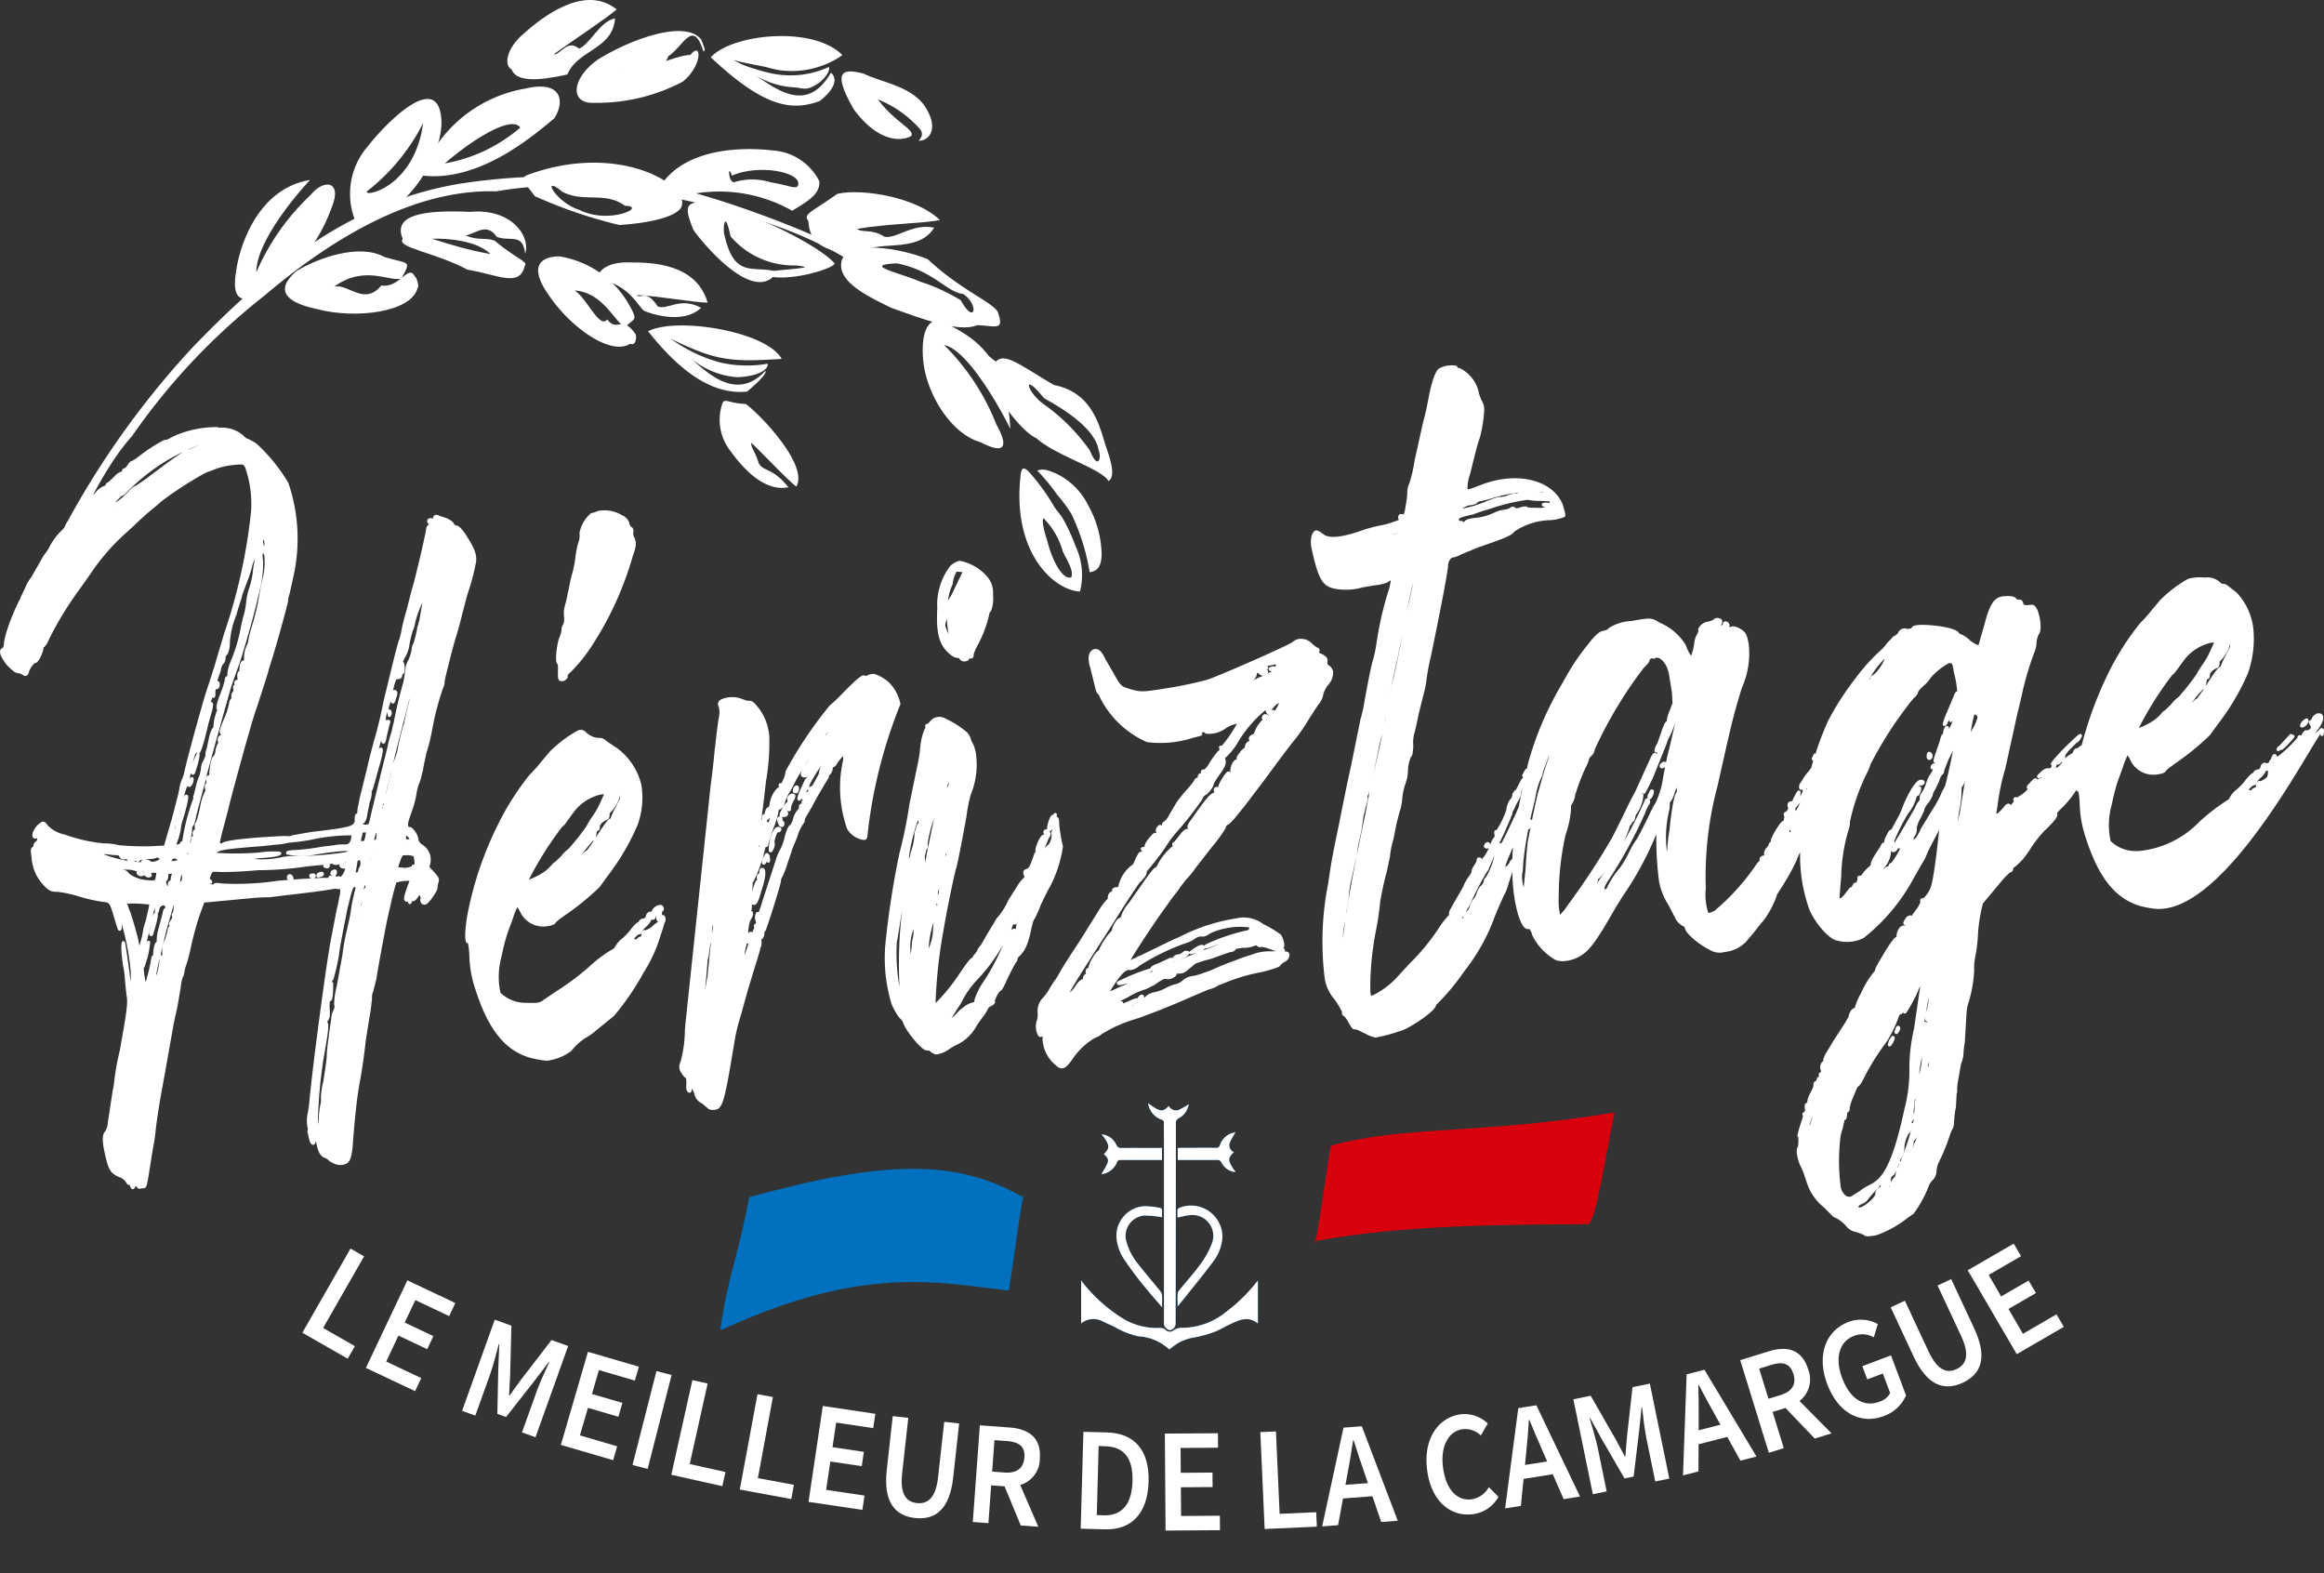 <svg xmlns="http://www.w3.org/2000/svg" xmlns:xlink="http://www.w3.org/1999/xlink" width="126.382" height="85.536" viewBox="0 0 126.382 85.536">
  <rect x="0" y="0" width="126.382" height="85.536" fill="#333333" stroke="none"/>
  <defs>
    <clipPath id="clip-path">
      <rect width="126.382" height="85.536" fill="none"/>
    </clipPath>
  </defs>
  <g>
    <g clip-path="url(#clip-path)">
      <path d="M105.553,52.071a11.788,11.788,0,0,0-.975-3.134,7.23,7.23,0,0,0-.791-1.079,11.385,11.385,0,0,0-1.078-1.309c.315-.155.676.019,1.006.15a3.744,3.744,0,0,1,1.761,1.739,5.74,5.74,0,0,1,.728,2.626c-.006.576-.152.938-.65,1.006" transform="translate(-46.295 -20.954)" fill="#fff"/>
      <path d="M101.535,46.666a11.4,11.4,0,0,1,1.282,1.784c.2.306.317.384.49.679a10.252,10.252,0,0,1,.687,1.5,3.656,3.656,0,0,1,.233,2.444c-1.326-.037-3.7-2-3.236-6.264.031-.347.1-.669.544-.144m2.218,5.638c.142-.375-.214-.871-.461-1.407a4.161,4.161,0,0,0-.977-1.731c-.137-.232-.2.154.124,1.129.328,1.285.9,2.164,1.314,2.009" transform="translate(-45.495 -20.91)" fill="#fff"/>
      <path d="M100.54,39.822C99.558,39.4,97.6,36.6,98.1,36.06c.474-1.163,1.222-.4,3.395.871,2.141.416,2.492,2.326,2.811,3.295.317.894.534,1.683.155,1.931-.339-.661-2.917-1.406-3.918-2.335m2.907.675c.435,1.073.654.448.469-.051-.208-1.123-1.753-2.128-2.963-2.8-1.242-1.525-.934-.324-.027.32a10.447,10.447,0,0,1,2.521,2.528" transform="translate(-44.18 -15.995)" fill="#fff"/>
      <path d="M86.792,31.964c-2.125-3.238-7.9-7.459-10.7-9.051-2.786-2.072-7.54-3.358-10.43-3.891-.828.078-1.21-.863.23-.536C70.807,19.725,76.146,22.12,78,23.46c2.3,2.266,5.739,4.643,6.917,5.73a6.378,6.378,0,0,0,2.506,2.819c-.147.116-.492-.021-.632-.045" transform="translate(-29.264 -8.302)" fill="#fff"/>
      <path d="M72.4,18.113a8.063,8.063,0,0,0-6.071-.766c-2.206-.242-.9-.853-.9-.853,1.42-1.812,4.368-1.845,5.9-1.66a3.056,3.056,0,0,1,2.549,1.68c.04.7-.605,1.063-1.476,1.6m.3-1.346c.34-.707-2.018-1.239-3.586-.563-.224-.74-.2.4.131.354a3.357,3.357,0,0,1,2,.012c.915.141,1.3.378,1.454.2" transform="translate(-29.319 -6.653)" fill="#fff"/>
      <path d="M68.9,19.964c1.741.17,6.153,2.195,7.184,3.359-.037.252-2.046.9-3.361.741-1.267,1.162-3.715-1.713-4.309-2.544-.616-1.441-.278-1.482.486-1.556m5.08,3.469a4.523,4.523,0,0,1-3.559-1.582c-.348-1.675-.425-.246-.325-.045.52,2.267,1.468,1.669,2.66,1.92,2.006-.182,1.979-.193,1.224-.293" transform="translate(-30.693 -8.999)" fill="#fff"/>
      <path d="M57.027,19.494a26.045,26.045,0,0,1-4.591-1.567c-.566-.768-.872-.95-.41-1.15,4.91-1.822,8.791.515,8.395,1.681-.093.409-1.125.884-3.393,1.036m.3-1.046c-1.062-.8-2.272-.143-3.418-.774-1.158-.972-.369.587.961,1.006,1.63.811,3.717-.208,2.457-.231" transform="translate(-23.349 -7.259)" fill="#fff"/>
      <path d="M37.948,18.589c-.72.2-4.279-1.2-9.4-.314-3.738-.109-7.936,1.714-12.593,5.658A35.133,35.133,0,0,0,8.735,31.59c-1.769,1.962-3.05,5.169-4.67,8.3-.209-.419-1.015.784-.35-.619a46.849,46.849,0,0,1,8.261-12.451c5.038-5.269,9.313-8.028,14.464-8.94a34.3,34.3,0,0,1,11.745.181.694.694,0,0,1-.237.532" transform="translate(-1.558 -7.871)" fill="#fff"/>
      <path d="M87.991,25.146c1.763,1.655,3.45,2.3,3.8,2.851.373,1.074-.064.77-1.117.736-1.035.444-3.279-.453-4.686-.95-1.057-.525-2.853-1.329-2.706-2.43.145-1.257,2.979-.9,4.706-.208m1.8,2.239c.767,1.389,1.011.241.12-.352-.872-.074-1.61-1.275-3.6-1.66-1.972.091.185.511,1.253.991a9.964,9.964,0,0,1,2.228,1.021" transform="translate(-37.536 -11.051)" fill="#fff"/>
      <path d="M43.461,20.954c2.184-.2,3.288,1.28,2.983,2.274-.148-1.136-.756-.645-1.538-.907-.569-.824-1.152-.168-1.7-.088.637.3,1.1.1,1.575.289,1.142.958,1.855,1.161,1.641,1.351-.271,1.212-1.4.517-3.121.224-1.745-.939-3.892-1.2-3.516-1.674-.571-1.328,1.189-1.581,3.681-1.468m1.086,2.292c-.888-.895-3.095-.9-3.8-.779-.832-.739,1.218.339,3.8.779" transform="translate(-17.882 -9.434)" fill="#fff"/>
      <path d="M82.6,21.025c1.61-.282,3.609-.3,4.516-.478-1.194-1.2-4.152-1.745-5.572-1.432-1.395.993-1.893,1.089-1.582,1.479.073,1.895,2.194,1.646,2.853,1.848.616-.946,3.063.037,3.99-1.489-1.228-.231-2.017.614-2.7.5-.7-.456-1.193-.195-1.5-.431" transform="translate(-36.002 -8.577)" fill="#fff"/>
      <path d="M72.968,41.968c.682.645,1.9,1.947,2.444,2.382.681-1.127-1.859-3.831-2.74-4.492-.876-.027-1.14-.324-1.267-.058a2.749,2.749,0,0,0,.324,2.471c.529.738,1.77,2.4,3.257,2.117-.847-1.077-1.368-.846-1.613-1.309-.248-.784-.424-.8-.405-1.111" transform="translate(-32.111 -17.89)" fill="#fff"/>
      <path d="M52.752,2.953C54.086,2,55.52,1.07,56.177.513c-1.719-1.395-4.029.4-5.04,1.3-1.013.856-1.078,1.772-.671,1.962.319.918,2.421.4,3.029.275C54.057,2.694,55.963,2.7,56.09,1c-.83.148-1.368,1.428-1.964,1.644-.624-.548-1.034.373-1.375.313" transform="translate(-22.642 0)" fill="#fff"/>
      <path d="M61.321,27.749c1.284.068,3.059.4,3.852.417-.62-2.131-3.018-2.194-4.268-2.189-1.256-.044-1.828.561-1.664.94,1.665.193,2.218,1.58,2.493,1.7s2.092.777,3.085-.174c-1.173-.615-1.817.145-2.36-.07-.626-.977-.94-.376-1.138-.627" transform="translate(-26.69 -11.708)" fill="#fff"/>
      <path d="M41.687,13.4a7.354,7.354,0,0,1,5.685-4.724c1.865-.448,2.2.6,1.567,1.616-1.205,1-4.129,3.516-7.252,3.108m5.395-2.6c-.484-.709-2.7.728-4.1,1.947a8.537,8.537,0,0,0,4.1-1.947" transform="translate(-18.79 -3.862)" fill="#fff"/>
      <path d="M71.622,4.876c.55.158,1.276.276,1.743.375a6.369,6.369,0,0,0,.745.174,4.826,4.826,0,0,0,3.421-.817c-1.576-1.618-6-1.161-7.158.116,2.887,2.719,4.4,2.945,5.93,2.376,1.326-1.064.6-1.534.6-1.534-1.329,2.32-3.08.788-4.184.086a4.445,4.445,0,0,0,2.109.7c.387.015.615.138.9.042.708-.239,1.178-.906,1.067-1.146a4.95,4.95,0,0,1-3.282.313c-.259-.054-.718-.192-.969-.275a4.763,4.763,0,0,1-.921-.405" transform="translate(-31.72 -1.609)" fill="#fff"/>
      <path d="M65.392,32.936c2.479,1.216,3.28,1.276,6.041,1.1-.841-1.521-5.76-2.294-7.264-1.5,2.33,2.942,4.085,3.4,5.378,3.281,1.2-1,1-1.13,1-1.13-1.636,1.767-3.316-.038-4.25-.863A4.408,4.408,0,0,0,69,35.032c.95-.027,1.707-.327,1.674-.734a6.516,6.516,0,0,1-2.572-.063,8.18,8.18,0,0,1-2.708-1.3" transform="translate(-28.924 -14.521)" fill="#fff"/>
      <path d="M87.1,10.59c-.553.31-1.809.3-3.093-1.435-1.3-2.235-.523-2.232.52-1.963,1.052.5,2.473.657,3.277,1.7.808,1.164.4,1.928-.284,1.953.1-.132.292-.342.078-.628a6.037,6.037,0,0,0-2.293-1.623c.893,1.227,2.072,1.666,1.795,2" transform="translate(-37.56 -3.187)" fill="#fff"/>
      <path d="M95.349,37.348a12.574,12.574,0,0,0-2.826-4.281c1.368.257,3.343,4,3.6,4.564-.2-3.9-1.917-4.886-3.2-5.593-1.292-.91-1.694.389-1.531,1.935.2,1.814,1.539,3.941,3.1,4.372,1.58.824,1.41-.013.849-1" transform="translate(-41.18 -14.305)" fill="#fff"/>
      <path d="M27.368,18.641a12.666,12.666,0,0,0-2.947,4.2c0-1.791,2.5-4.577,2.925-5.026-2.834.466-3.843,3.575-4.03,5.028-.195,1.251.1,1.851,1.476,1.133a9.223,9.223,0,0,0,3.815-4.909c.4-1.183-.529-1.307-1.239-.425" transform="translate(-10.485 -8.029)" fill="#fff"/>
      <path d="M59.659,5.381c1.88-.449,2.973-1,3.625-1.006.623-.785.673.55-.4,1.444a9.95,9.95,0,0,1-4.793,1.158c-1.426.089-1.262-1.366.177-2.36,1.811-1.128,4.777-2.18,5.612-1.07.245.647.205.547.117.642-.584-1.81-1.066-.3-1.909.252-.794,1.864-1.648.828-2.432.939" transform="translate(-25.74 -1.387)" fill="#fff"/>
      <path d="M30.889,26.81c1.68-1.226,3.078-.214,3.667-.458.56-1.025.388-.752-.931-1.156-1.332-.746-3.57.026-4.781.76-1.2,1.035-.594,1.712,1.1,2.068,2.128.566,5.171.169,5.483-1.15.1-.029-.032-.572-.15-.625-.343-.705-.842.67-1.82.493-.928,1.139-1.815-.127-2.565.068" transform="translate(-12.719 -11.22)" fill="#fff"/>
      <path d="M55.259,27.237c1.578.092,2.221,1.794,2.777,2,.471-.57.748-.258.117-1.358a5.338,5.338,0,0,0-3.726-2.5c-1.261.027-1.508.768-.593,2.07,1.161,1.754,3.39,3.367,4.453,2.683.332.146.348-.4.3-.511-.75-1.092-1-.083-1.551-.817-.4.576-1.146-1.226-1.78-1.569" transform="translate(-24.018 -11.44)" fill="#fff"/>
      <path d="M35.626,12.391c.907-1.183,3.843-4.229,4.011-1.462.139,2.013-2.265,5.78-4.7,5.448a3.938,3.938,0,0,1,.686-3.987m3.027-1.285a11.013,11.013,0,0,1-3.035,3.7c-.362.366,2.532-.054,3.035-3.7" transform="translate(-15.636 -4.418)" fill="#fff"/>
      <path d="M86.976,122.325c0,.741.859-6.171.859-5.036-3.592-2.092-7.453-2.1-14.95-.034-.555,3.09-1.2,4.434-1.564,7.243,7.908-3.671,12.044-2.545,15.655-2.173" transform="translate(-32.147 -52.156)" fill="#0070bf"/>
      <path d="M131.047,111.938c0-.434-.9,6.265-.9,5.194,3.95-.719,8.037-.913,14.882-.924.454-.166,1.019-4.22,1.442-6.078-7.177,1.207-11.471.7-15.426,1.808" transform="translate(-58.664 -49.64)" fill="#d9000d"/>
    </g>
  </g>
  <path d="M32.556,123.608l.738.423-2.229,3.894,1.728.99-.391.683-2.466-1.413Z" transform="translate(-13.494 -55.715)" fill="#fff"/>
  <path d="M38.484,126.754l2.609,1.234-.336.711-1.84-.87-.577,1.221,1.559.737-.336.711L38,129.759l-.667,1.41,1.907.9-.336.711-2.676-1.265Z" transform="translate(-16.331 -57.133)" fill="#fff"/>
  <path d="M47.527,130.649l.906.325-.07,2.71c-.013.351-.042.717-.058,1.078l.027.01c.216-.289.421-.592.633-.872l1.649-2.144.906.325-1.776,4.96-.735-.263.812-2.269c.164-.458.464-1.1.667-1.541l-.027-.01-.777,1.022-1.541,1.962-.475-.17.052-2.5.054-1.281-.028-.01c-.126.473-.3,1.156-.462,1.614l-.812,2.27-.721-.258Z" transform="translate(-20.622 -58.889)" fill="#fff"/>
  <path d="M57,133.834l2.771.808-.22.755-1.954-.57-.378,1.3,1.656.483-.22.755L57,136.879l-.436,1.5,2.025.591-.22.755-2.841-.829Z" transform="translate(-25.027 -60.325)" fill="#fff"/>
  <rect width="5.271" height="0.851" transform="matrix(0.247, -0.969, 0.969, 0.247, 34.396, 79.664)" fill="#fff"/>
  <path d="M67.612,136.633l.83.185-.975,4.379,1.944.433-.171.768-2.774-.617Z" transform="translate(-29.959 -61.586)" fill="#fff"/>
  <path d="M74.211,138.027l.837.155-.816,4.411,1.96.362-.143.774-2.8-.516Z" transform="translate(-33.018 -62.215)" fill="#fff"/>
  <path d="M80.827,139.194l2.857.426-.116.778-2.015-.3-.2,1.336,1.707.254-.116.778-1.707-.254-.23,1.543,2.087.311-.116.778-2.929-.436Z" transform="translate(-36.081 -62.741)" fill="#fff"/>
  <g>
    <g clip-path="url(#clip-path)">
      <path d="M87.767,143.14l.326-2.942.846.093-.334,3.012c-.126,1.141.22,1.559.8,1.623s1.027-.266,1.154-1.407l.334-3.012.813.09-.326,2.942c-.191,1.721-.96,2.317-2.065,2.2S87.577,144.861,87.767,143.14Z" transform="translate(-39.545 -63.193)" fill="#fff"/>
      <path d="M98.044,144.425l-.729-.053-.15,2.054-.849-.063.384-5.256,1.613.119c.995.072,1.733.515,1.648,1.688a1.481,1.481,0,0,1-1.067,1.436l.985,2.274-.954-.07Zm0-.75c.655.048,1.034-.225,1.078-.823s-.3-.84-.953-.888l-.676-.049-.125,1.71Z" transform="translate(-43.414 -63.603)" fill="#fff"/>
      <path d="M107.147,141.751l1.279.034c1.47.039,2.315.932,2.267,2.674s-.94,2.632-2.366,2.595L107,147.018Zm1.1,4.542c.965.026,1.536-.562,1.571-1.858s-.5-1.87-1.469-1.9l-.373-.01-.1,3.754Z" transform="translate(-48.231 -63.893)" fill="#fff"/>
      <path d="M115.33,141.911l2.886-.02.006.787-2.036.014.01,1.351,1.725-.012.006.787-1.725.012.011,1.561,2.109-.014.006.787-2.96.02Z" transform="translate(-51.984 -63.956)" fill="#fff"/>
      <path d="M124.784,141.752l.85-.038.2,4.481,1.989-.089.035.786-2.839.127Z" transform="translate(-56.246 -63.877)" fill="#fff"/>
      <path d="M132.062,141.277l.995-.075,1.955,5.138-.9.068-.478-1.4-1.6.121-.267,1.452-.866.066Zm1.328,3.018-.215-.629c-.194-.545-.38-1.134-.563-1.7l-.03,0c-.088.592-.183,1.2-.294,1.765l-.12.654Z" transform="translate(-59 -63.646)" fill="#fff"/>
    </g>
  </g>
  <path d="M141.265,143.005c-.208-1.713.644-2.85,1.85-3a1.836,1.836,0,0,1,1.452.5l-.378.654a1.209,1.209,0,0,0-.958-.344c-.775.094-1.244.883-1.1,2.058.145,1.195.746,1.855,1.544,1.758a1.309,1.309,0,0,0,.951-.662l.522.527a1.85,1.85,0,0,1-1.408.945C142.542,145.585,141.476,144.737,141.265,143.005Z" transform="translate(-63.66 -63.102)" fill="#fff"/>
  <path d="M149.736,139.28l.985-.156,2.372,4.962-.889.141-.592-1.353-1.588.252-.146,1.469-.857.136Zm1.572,2.9-.266-.609c-.238-.527-.472-1.1-.7-1.648l-.029,0c-.038.6-.084,1.208-.147,1.783l-.065.662Z" transform="translate(-67.17 -62.709)" fill="#fff"/>
  <path d="M155.777,137.83l.943-.193,1.347,2.352c.171.307.337.635.509.952l.029-.006c.035-.359.052-.724.088-1.074l.3-2.69.943-.193,1.058,5.163-.765.157-.484-2.362c-.1-.477-.172-1.177-.23-1.664l-.029.006-.133,1.278-.3,2.478-.494.1-1.251-2.16-.619-1.123-.029.005c.138.47.345,1.144.443,1.62l.484,2.362-.75.154Z" transform="translate(-70.215 -61.741)" fill="#fff"/>
  <path d="M166.828,135.855l.967-.248,2.831,4.719-.873.224-.717-1.291-1.559.4-.007,1.477-.841.216Zm1.839,2.74-.323-.582c-.287-.5-.573-1.05-.854-1.576l-.029.007c.018.6.03,1.212.021,1.79l0,.665Z" transform="translate(-75.106 -61.124)" fill="#fff"/>
  <path d="M174.759,136.755l-.7.216.608,1.969-.812.252-1.557-5.037,1.544-.478c.953-.295,1.8-.153,2.149.972a1.483,1.483,0,0,1-.47,1.728l1.744,1.759-.913.283Zm-.272-.7c.628-.194.882-.587.7-1.16s-.583-.673-1.211-.479l-.648.2.507,1.639Z" transform="translate(-77.663 -60.194)" fill="#fff"/>
  <path d="M180.71,134.148c-.608-1.614-.038-2.925,1.156-3.375a1.892,1.892,0,0,1,1.592.113l-.213.725a1.247,1.247,0,0,0-1.067-.087c-.8.3-1.076,1.181-.659,2.289.424,1.125,1.156,1.628,2.056,1.288a1.012,1.012,0,0,0,.558-.459l-.4-1.065-.845.319-.271-.718,1.56-.589.819,2.176a2.074,2.074,0,0,1-1.213,1.126C182.57,136.348,181.325,135.781,180.71,134.148Z" transform="translate(-81.343 -58.888)" fill="#fff"/>
  <path d="M188.447,130.852l-1.252-2.684.771-.36,1.283,2.748c.486,1.041,1,1.218,1.525.972s.739-.761.253-1.8l-1.283-2.748.742-.346,1.252,2.684c.733,1.57.387,2.479-.621,2.949S189.18,132.422,188.447,130.852Z" transform="translate(-84.377 -57.079)" fill="#fff"/>
  <path d="M194.823,124.569l2.5-1.448.4.681-1.761,1.021.678,1.169,1.492-.865.4.681-1.492.865.784,1.35,1.825-1.058.4.681-2.561,1.485Z" transform="translate(-87.815 -55.496)" fill="#fff"/>
  <g>
    <g clip-path="url(#clip-path)">
      <path d="M25.889,49.653c.046-.469-.06-.75-.6-1.589-.213-.294-.366-.438-.47-.428h0a.208.208,0,0,1-.147-.129.092.092,0,0,0-.019-.032,1.112,1.112,0,0,0-.384-.25l-.393-.127a.242.242,0,0,0-.253-.019.19.19,0,0,0-.076.18.094.094,0,0,1-.029,0,.2.2,0,0,0-.181-.017.192.192,0,0,0-.109.129.089.089,0,0,0,0,.032.181.181,0,0,0,.062.127.141.141,0,0,0,.063.033.276.276,0,0,0-.171.218c-.017.238-.6,2.747-.779,3.308-.122.483-.232.9-.324,1.252a10.513,10.513,0,0,0-.279,1.168l-.076.282c-.069.155-.25.849-.555,2.12l-.3,1.229c-.168.84-.33,1.519-.513,2.139l-.023.081c-.092.343-.265.979-.387,1.542l-.384,1.54c-.022.133-.05.268-.075.384a1.678,1.678,0,0,0-.054.332.557.557,0,0,1-.009.127c-.093.011-.143.128-.134.308,0,.382-.092.441-2.342.7-.594.1-1.055.185-1.055.185a.088.088,0,0,0-.057.037,1.685,1.685,0,0,1-.356,0h0c-.172,0-3.369.153-3.421.412a.736.736,0,0,1-.1-.029,2.632,2.632,0,0,1,.077-.389l.006-.023c.023-.114.08-.324.151-.59.088-.325.2-.729.287-1.114.623-2.372,1.325-4.858,1.475-5.224l.257-.794c.018-.058.043-.131.07-.215.1-.3.248-.743.354-1.152.424-1.315,1.01-3.477,1.035-3.679a.952.952,0,0,1,.077-.367l.24-1.092a9.393,9.393,0,0,0-.309-4.951,9.513,9.513,0,0,0-1.743-2.142c-.443-.272-.515-.271-.514-.264a.753.753,0,0,1-.188-.164,1.777,1.777,0,0,0-1.329-.422l-.05-.026a.085.085,0,0,0-.04-.01,5.779,5.779,0,0,0-2.347.485c-.114.061-.352.189-.391.2a.534.534,0,0,0-.263.076,8.926,8.926,0,0,0-1.349.9l-.129.083a.992.992,0,0,1-.186.108c-.074.007-.124.079-.223.226a1.537,1.537,0,0,1-.122.148.176.176,0,0,0-.174.172.211.211,0,0,1-.016.018.841.841,0,0,0-.4.272l-.328.313a.193.193,0,0,0-.153.177,1.086,1.086,0,0,0-.548.391A.919.919,0,0,1,5.006,46a1.561,1.561,0,0,0-.133.114.513.513,0,0,0-.227.346.6.6,0,0,0-.287.181c-.082.082-.213.238-.171.362a.079.079,0,0,0,0,.012.324.324,0,0,1-.063.119l-.006-.006a.154.154,0,0,0-.17,0,.287.287,0,0,0-.147.27H3.793c-.157.015-.2.153-.233.248a.083.083,0,0,0,0,.033.11.11,0,0,1-.041.088.08.08,0,0,0-.027.007,3.408,3.408,0,0,0-.822,1.057,2.509,2.509,0,0,1-.23.348c-.029.039-.054.073-.076.1L1.7,50.445a2.315,2.315,0,0,0-.342.6l-.239.493.012.005a11.727,11.727,0,0,0-.75,1.787,4.705,4.705,0,0,0-.168.69.383.383,0,0,1-.07.268.211.211,0,0,0-.128.132c-.051.153.055.4.355.8l.085.082c.211.2.381.375.559.36a.68.68,0,0,1,.247.111.1.1,0,0,0,.025.02.169.169,0,0,0,.157.006A.263.263,0,0,0,1.57,55.6a1.218,1.218,0,0,1,.32-.49.077.077,0,0,0,.037,0c.18-.017.422-.6.441-.813a.134.134,0,0,1,0-.044c.068-.019.159-.108.355-.548a17.958,17.958,0,0,1,1.547-2.526l.62-.876a11.714,11.714,0,0,1,1.955-2.262l.489-.447a13.419,13.419,0,0,1,1.038-.923l.467-.4a20.427,20.427,0,0,1,2.3-1.484.093.093,0,0,0,.047-.018,1.281,1.281,0,0,1,.2-.079c.1-.036.224-.08.337-.133a4.183,4.183,0,0,1,1.025-.221c.483-.045.493-.029.576.126l.012.02a6.076,6.076,0,0,1,.32,2.359A30.121,30.121,0,0,1,12.19,53.5l-.561,1.89-.31.964c-.155.377-1.15,3.967-1.284,4.634a2.175,2.175,0,0,1-.164.5,1.574,1.574,0,0,0-.086.292c-.01.044-.019.083-.029.114a.111.111,0,0,0,0,.03c0,.053-.073.38-.405,1.635l-.43,1.477-.827.04a16.014,16.014,0,0,1-1.609-.058,3.226,3.226,0,0,0-.835-.1,8.61,8.61,0,0,1-2.117-.478,1.805,1.805,0,0,1-.915-.477c-.111-.148-.162-.216-.249-.228s-.144.037-.249.118c-.257.2-.431.583-.331.736.017.029.088.111.239.042a.081.081,0,0,0,0,.032.282.282,0,0,1-.054.138.273.273,0,0,0-.155.258.2.2,0,0,1-.032.054.123.123,0,0,0-.066.044c-.055.07-.054.2,0,.572a2.368,2.368,0,0,0,.594,1.4c.335.372.431.42.845.425a6.853,6.853,0,0,1,1.194.267,8.506,8.506,0,0,0,1.228.274c.376.038.376.038.6.77.239.812.241.811.337.8s.094-.089.107-.215c0-.048-.012-.122-.025-.21a13.279,13.279,0,0,1,.51,2.68c.008.161,0,.354-.005.529-.089-.776-.274-2-.306-2.151a.123.123,0,0,0-.124-.065c-.181.056.016,1.339.02,1.359a4.533,4.533,0,0,1,.1.743c.008.142.027.322.046.484.014.129.027.246.034.335.086.4.039.8-.363,3.031a13.532,13.532,0,0,0-.286,1.538,4,4,0,0,1-.1.643l-.27,1.785a.847.847,0,0,1-.149.436c-.162.181-.159.538.01,1.273.181.815.3,1,.754,1.2a.722.722,0,0,1,.361.255c.019.041.088.172.188.181a.108.108,0,0,0,.03,0,.36.36,0,0,1,.023.037c.018.072.045.18.138.186h.009c.079,0,.124-.079.171-.193a.281.281,0,0,0,.154.166.145.145,0,0,0,.115-.01l.177-.017c.133-.012.166-.188.272-.863l.2-1.256c.057-.289.13-.715.148-.963.076-.688.208-1.533.393-2.512l.611-3.432.188-.836.177-1.051a2.359,2.359,0,0,1,.117-.568.461.461,0,0,0,.073-.229,2.974,2.974,0,0,1,.1-.4,5.944,5.944,0,0,0,.2-.7l.026-.1a15.545,15.545,0,0,1,.766-2.619l2.651-.25c.261-.024.555-.033.749-.039.1,0,.18,0,.217-.009.405-.051.794-.1,1.169-.141.835-.1,1.624-.192,2.322-.317a.354.354,0,0,1,.041.007.84.84,0,0,0,.187.015.157.157,0,0,1,.056.015,1.044,1.044,0,0,1-.018.288c-.024.094-.046.213-.068.331a3.726,3.726,0,0,1-.092.415l-.312,1.612c-.26,1.3-.99,6.86-1.139,8.413-.013.111-.026.234-.038.357a7.386,7.386,0,0,1-.1.763,1.788,1.788,0,0,0,.01.845.093.093,0,0,1-.011.063.086.086,0,0,0-.015.055,1.58,1.58,0,0,0,.042.211c.014.064.032.14.049.225.042.162.105.323.224.313.094-.01.13-.114.145-.236l0,.01c.09.508.2.841.474.93a.586.586,0,0,1,.195.117,1.139,1.139,0,0,0,.471.252.74.74,0,0,0,.566-.075c.175-.135.238-.412.289-.849.143-1.929.261-2.786.349-3.316.161-.857.291-1.738.365-2.475l.2-1.255c.058-.295.1-.635.122-.86.008-.078.015-.142.022-.2a.834.834,0,0,1,.06-.38.093.093,0,0,0,.013-.029l.164-.664c.182-1.129.528-2.913.589-3.215l.269-1.179c.116-.467.215-.806.228-.839a2.3,2.3,0,0,1,.718-.092l-.029.074c-.034.085-.078.2-.12.328-.163.461-.185.61-.1.693a.157.157,0,0,0,.168.03c0,.065.01.129.086.138s.1-.054.124-.129c.006-.02.013-.027.026-.031a.135.135,0,0,0,.047.006c.1-.007.2-.14.236-.2a1.03,1.03,0,0,1,.115-.142.4.4,0,0,0,.068.17.115.115,0,0,0-.027.032c-.04.07,0,.151.037.237a.1.1,0,0,0,.029.035c.186.137.312.03.547-.276.22-.327.324-.492.318-.6a.886.886,0,0,1,.046-.273c.073-.226.008-.3-.361-.707a.452.452,0,0,1-.131-.165.957.957,0,0,0-.408-1.2.473.473,0,0,1-.191-.267.093.093,0,0,0,0-.032,1.089,1.089,0,0,0-.321-.575c-.062-.053-.115-.08-.156-.071s-.059-.021-.067-.035c-.024-.038-.046-.153.074-.484.049-.154.091-.275.127-.378a5.009,5.009,0,0,0,.239-.908,2.589,2.589,0,0,1,.152-.578,2.136,2.136,0,0,0,.126-.419c.025-.1.053-.208.083-.323.027-.2.077-.42.117-.6.029-.125.053-.232.063-.305a9.477,9.477,0,0,0,.3-1.189,14.824,14.824,0,0,1,.62-2.38.619.619,0,0,0,.069-.275c-.007-.147.405-1.7.539-2.2.094-.294.3-.986.418-1.5l.273-1.042a12.283,12.283,0,0,0,.476-1.78M6.383,78.978l-.046-.007v-.008ZM21.16,58.044c.073.012.1-.059.118-.1a.254.254,0,0,0-.015-.256.1.1,0,0,0-.085-.058h0a.091.091,0,0,0-.064.029l.018-.047a.1.1,0,0,0,.006-.037.9.9,0,0,1,.064-.238c.013-.038.028-.081.043-.125a.11.11,0,0,1,.007-.02c.019.073.045.115.108.118.091.009.106-.035.234-.436.046-.185-.018-.274-.092-.295a.139.139,0,0,0-.126.027c.009-.047.02-.1.03-.143l.025-.124c.112-.35.122-.358.17-.351a.069.069,0,0,0,.029,0c.09-.008.237-.022.241-.209.007-.012.013-.026.02-.04l.021-.039c.08-.029.115-.147.1-.349-.009-.168-.043-.27-.1-.308a1.872,1.872,0,0,1,.094-.2,2.155,2.155,0,0,0,.243-.606,5.035,5.035,0,0,1,.2-.883,1.341,1.341,0,0,0,.126-.431,6.036,6.036,0,0,1,.4-1.107l-.091.5c-.036.214-.085.506-.1.549a.07.07,0,0,0-.012.027l-.086.317a5.218,5.218,0,0,1-.21.85.606.606,0,0,0-.091.328,2.286,2.286,0,0,1-.2.609.078.078,0,0,0-.02.022,1.3,1.3,0,0,0-.123.476l-.1.64a22.8,22.8,0,0,0-.544,2.276,1.247,1.247,0,0,0-.055.214c-.014.065-.03.142-.049.22a6.312,6.312,0,0,0-.222.839l-.383,1.534-.434,1.794c-.043.171-.081.336-.113.476-.036.156-.074.317-.091.367a.334.334,0,0,1-.18.045.223.223,0,0,1-.138-.04.151.151,0,0,1-.01-.019.135.135,0,0,0,.028-.006c.135-.046.216-.342.23-.528l.126-.638a1.562,1.562,0,0,0,.113-.52.09.09,0,0,0-.032-.063l0,0c.051-.008.071-.069.144-.3l.277-1.01c.3-.994.208-1.032.142-1.06s-.118.016-.153.066c0-.009,0-.018.007-.026.046-.17.1-.36.132-.447,0,.148.037.174.1.182.1.011.138-.051.214-.471l.131-.553c.033-.076.079-.181.011-.244a.14.14,0,0,0-.165,0,.116.116,0,0,1-.029.007c-.013-.014-.034-.1.021-.306l.06-.159a.73.73,0,0,0,0,.113c0,.086.009.16.091.17m-1.089,4.038.008-.047a.1.1,0,0,0,.029.031.128.128,0,0,0-.037.015M22.095,64.5a.322.322,0,0,1,.15.143l.029.054-.081-.005c-.09.008-.11-.005-.11-.006s-.012-.016,0-.1a.158.158,0,0,1,.014-.082m-.2,1.074a1.3,1.3,0,0,1,.569.028c.009,0,.058.047.077.373,0,.035,0,.066-.006.092a.1.1,0,0,0-.061-.007.106.106,0,0,0-.086.1,1.074,1.074,0,0,1-.364.083c-.152-.01-.282-.023-.366-.031a2.871,2.871,0,0,1,.237-.643m.261-.536.008-.015h0l0,.013h-.008m.079-7.779c-.08.279-.138.55-.181.749-.023.107-.046.217-.052.233a.089.089,0,0,0-.015.055.294.294,0,0,1-.038.163,11.79,11.79,0,0,0-.314,1.26l-.019.1a1.432,1.432,0,0,1-.048.213.118.118,0,0,0-.012.024,1.38,1.38,0,0,0-.054.2.485.485,0,0,0-.061.137c-.014.04-.03.086-.057.148l.193-.809.467-1.8c.079-.311.161-.633.244-.954ZM20.879,62.8a.324.324,0,0,0-.059.065c.01-.04.02-.082.03-.124a.16.16,0,0,0,.029.058m-.062.188a.4.4,0,0,0-.04.059l.015-.068.008-.032a.091.091,0,0,0,.006.02.055.055,0,0,0,.01.02m-.661,2.753a.167.167,0,0,1-.013.057l0,.016c0-.024,0-.05,0-.076h0Zm-.474,2.324a1.9,1.9,0,0,1-.027.214.091.091,0,0,0-.035.04c.008-.03.018-.063.028-.1s.023-.1.034-.155m-.143.576c-.01.051-.021.107-.031.168a.146.146,0,0,1-.007.02c.013-.072.025-.132.037-.188M17.424,79.118a.1.1,0,0,0-.016.055c0,.019-.008.064-.017.126-.017.113-.041.268-.052.438a1.786,1.786,0,0,1-.044.455,9.855,9.855,0,0,1,.029-.991,24.177,24.177,0,0,1,.361-3.1c.2-1.146.2-1.383.107-1.481l-.007-.007h0a.094.094,0,0,0,.021-.016c.12-.121.148-.273.126-.678a1.533,1.533,0,0,1,.009-.42.123.123,0,0,0,.047-.015c.078-.044.1-.154.124-.516l.01-.427a.09.09,0,0,0-.076-.092.343.343,0,0,1,.047-.09.09.09,0,0,0,.032-.029,10.407,10.407,0,0,0,.309-1.35c.064-.508.2-1.189.319-1.79.053-.266.1-.516.14-.723l.031-.121c.219-.877.263-1.042.355-1.052l.054,0c0,.026,0,.061-.005.087-.031.1-.142.544-.218.979a8.478,8.478,0,0,1-.174.95c-.023.1-.043.191-.054.252a11.424,11.424,0,0,0-.259,1.4l-.305,1.69a4.677,4.677,0,0,0-.149,1.025.094.094,0,0,0,.008.032.364.364,0,0,1-.014.215,1.188,1.188,0,0,0-.15.519l-.121.83c-.007.087-.023.209-.041.35a8.649,8.649,0,0,0-.088.944c-.043.443-.147,1.07-.188,1.329a3.509,3.509,0,0,0-.122.895.955.955,0,0,1-.03.333M18.3,66.373a.163.163,0,0,0-.2-.009.176.176,0,0,0-.117.106.168.168,0,0,0,.016.162.151.151,0,0,0,.07.066l-.017.016a.1.1,0,0,0-.11-.042.1.1,0,0,0-.076.1.243.243,0,0,1-.176.016c-.175,0-.4.014-.639.027a.144.144,0,0,0,.125-.107.136.136,0,0,0-.084-.148.079.079,0,0,0-.052-.01l-.133.013a.093.093,0,0,0-.066.039.133.133,0,0,0-.009.144.159.159,0,0,0,.139.073c-.326.017-.684.038-1.016.061v0a.128.128,0,0,0-.009-.114.217.217,0,0,0-.071-.13.2.2,0,0,0-.129-.047.174.174,0,0,0-.145.186.249.249,0,0,0,.049.13c-.211.016-.4.032-.554.046A15.3,15.3,0,0,1,12.1,67.1c-.319-.051-.438-.043-.492.042a.208.208,0,0,1-.131-.005.457.457,0,0,1-.107-.043c.069.022.124.033.162-.025s0-.113-.071-.188c-.047-.033-.078-.056.014-.239.065-.2.063-.2.535-.167l.11,0c.524-.009,1.019-.019,1.915-.1a17.917,17.917,0,0,0,2.686-.21l.87-.082a.111.111,0,0,0-.008.089c.019.056.07.071.124.087l.048.014a.075.075,0,0,0,.037,0,.153.153,0,0,0,.146-.112.126.126,0,0,0-.037-.113l.11-.01a.094.094,0,0,0,.034-.01.122.122,0,0,1,.044-.015.126.126,0,0,0,.04.053.462.462,0,0,0,.341-.024.138.138,0,0,0-.016.073.157.157,0,0,0,.055.108.238.238,0,0,0,.118.054.174.174,0,0,0,.143-.006.784.784,0,0,1-.254.474c-.048-.055-.129-.058-.228-.007a.1.1,0,0,0-.012-.026.109.109,0,0,0-.037-.039.223.223,0,0,0,.082-.169.121.121,0,0,0-.031-.13m-7.15-4.486a.264.264,0,0,0,.041.141l0,0a2.9,2.9,0,0,0-.308.969l-.037.148a4.709,4.709,0,0,1-.18.631c-.075.036-.069.153-.064.258a.955.955,0,0,1,0,.129c-.051.015-.124.07-.114.266a.08.08,0,0,0,.009.034.107.107,0,0,1,.009.052c-.073.021-.107.081-.1.18a.469.469,0,0,1-.01.065.463.463,0,0,0-.014.108.038.038,0,0,1-.028.042,1.115,1.115,0,0,1,.032-.232c.007-.051.016-.1.026-.161a1.75,1.75,0,0,0,.043-.4c.01-.053.019-.093.027-.12.047-.033.109-.132.174-.451s.292-1.14.557-2.121a.493.493,0,0,0,.019.111c0,.037,0,.08,0,.113-.1.039-.087.187-.085.235m-1.3,4.647,0,0,.084-.034Zm.025.434A.153.153,0,0,0,9.793,67c.01-.08.028-.188.06-.331a.637.637,0,0,1,.025-.069.729.729,0,0,1-.009.369m-.425,1.479a1.427,1.427,0,0,1-.046.242.112.112,0,0,0-.053.06.148.148,0,0,0,.02.132.326.326,0,0,1-.09.218.087.087,0,0,0-.019.027l-.031.068c-.036.078-.064.139,0,.188l.013.009a.33.33,0,0,0-.125.287l-.132.458a1.312,1.312,0,0,0-.144.849h0a.142.142,0,0,0-.076.022.126.126,0,0,0-.03.026,1.116,1.116,0,0,1,.027-.11.107.107,0,0,0,0-.032c0-.04.053-.248.1-.449.057-.225.129-.506.19-.791l.363-1.275a.091.091,0,0,0,0-.03.111.111,0,0,1,.027-.075,1.114,1.114,0,0,1,0,.176m-2.594-2.6a6.848,6.848,0,0,1-1.194-.332l0-.018v0l.01,0c.115.008.243.022.358.035a2.3,2.3,0,0,0,.359.026.113.113,0,0,1,.085.029.062.062,0,0,1,.024.038.093.093,0,0,0,.023.055.272.272,0,0,0,.324.093.136.136,0,0,1,.062.008.161.161,0,0,0,.056.087l-.11-.018m1.981.969,0,.006c0-.007,0-.013,0-.02a.255.255,0,0,1,.039-.1h0a.981.981,0,0,1-.042.113m.46.065c-.006.019-.014.042-.021.06-.142.022-.132.183-.127.271a.093.093,0,0,0,.008.032l0,.007h0a.3.3,0,0,1-.094-.169.169.169,0,0,1,.007-.12c.105-.06.1-.3.1-.3,0-.059.005-.071.006-.071a.479.479,0,0,1,.156-.028l.026,0,.02,0a.664.664,0,0,0-.077.311m-1.515-.424a.084.084,0,0,1-.026-.023h0a.288.288,0,0,1,.09.054.244.244,0,0,0-.009.026l-.034-.04a.092.092,0,0,0-.025-.019m.565,2.316a2.452,2.452,0,0,1,.1-.356v0c-.013.166-.018.236.008.269-.04.013-.1.064-.167.3.018-.07.037-.141.057-.215m.209-2.909a.52.52,0,0,1-.322.049.5.5,0,0,0-.373-.125,1.551,1.551,0,0,1,.276-.011,1.329,1.329,0,0,0,.473-.091.115.115,0,0,0,.035.051.151.151,0,0,0,.076.027.492.492,0,0,1-.164.1m-.8-.042a.151.151,0,0,0-.072.126,2.551,2.551,0,0,1-.367-.032.3.3,0,0,0,.078-.055.145.145,0,0,0,.139.076.141.141,0,0,0,.108-.093.745.745,0,0,1,.207-.054.241.241,0,0,0-.092.032m-.578.555a1.947,1.947,0,0,1,.274.064h0a.18.18,0,0,0,.007.142.3.3,0,0,0,.193.129.082.082,0,0,0,.037,0c.092-.008.15-.014.177-.068a.254.254,0,0,0,.06.068.237.237,0,0,0,.319.012.092.092,0,0,0,.026-.069.291.291,0,0,0-.037-.122l.1-.01c.088,0,.178.008.187.005a.794.794,0,0,1-.025.168c-.035.266-.037.267-.419.228a1.8,1.8,0,0,1-1.049-.365.364.364,0,0,0-.32-.19l-.04,0-.027,0a2.193,2.193,0,0,1,.54,0m-.1,2.251L6.914,68.2,7,68.19a6.959,6.959,0,0,1,.716.016l.4.03-.032.2-.158.687a3.226,3.226,0,0,0-.169.678,3.858,3.858,0,0,1-.1.418c-.021.077-.043.155-.062.228l-.011.041-.1-.485c-.119-.441-.287-1.037-.409-1.38m.913,2.624.05-.179v0a5.442,5.442,0,0,0,.129-.764.163.163,0,0,0,0-.024.1.1,0,0,0-.111-.07c-.027.005-.055.04-.082.1.065-.31.154-.676.269-1.124l-.117.492a.3.3,0,0,0,.01.243.118.118,0,0,0,.1.041c.061-.006.082-.062.093-.091,0-.01.332-1.038.24-1.152.047-.012.062-.073.1-.226a.258.258,0,0,1,.216-.208h.005a.109.109,0,0,1,.1.1l0,.035c-.1.04-.136.207-.147.294l-.221.835a2.237,2.237,0,0,0-.1.715l-.016.009c-.123.077-.181.462-.173.715-.079.021-.1.124-.143.367a6.953,6.953,0,0,1-.194.834l-.019.07,0,0-.042.179L7.91,72.41a5.465,5.465,0,0,1-.1-.726c.052-.01.072-.083.169-.435m.687-.013c0-.008.008-.017.012-.027a4.249,4.249,0,0,1-.15.826.268.268,0,0,0-.042.051c.08-.405.154-.76.18-.85m.678-5.394c.006-.062.08-.1.151-.1h.008a.124.124,0,0,1,.131.086.046.046,0,0,1,0,.011,2.691,2.691,0,0,1-.3.042.145.145,0,0,1,0-.037m.921-.387a.282.282,0,0,1-.085.027l-.024-.008a.226.226,0,0,1,.079-.028.032.032,0,0,1,.026.005l0,0m4.054-16.948a.107.107,0,0,1,.027-.094c.026.019.065.145.03.363a1.484,1.484,0,0,1-.057-.269m-.01,1.028c-.008-.149-.015-.283-.016-.367a.163.163,0,0,0,.058-.015.279.279,0,0,0,.037.109,3.745,3.745,0,0,1-.072,1.174,8.057,8.057,0,0,0-.189.887,12.1,12.1,0,0,1-.4,1.737l-.142.492-.1.5a1.618,1.618,0,0,0-.2.829.414.414,0,0,1,0,.085h0c-.231.021-.243.287-.257.583-.086.025-.123.144-.109.37.019.077.016.1.019.1a.085.085,0,0,1-.027.005.169.169,0,0,0-.137.08.189.189,0,0,0,0,.182l0,.011a.127.127,0,0,0-.074.059.189.189,0,0,0,.01.174.239.239,0,0,1-.041.147.376.376,0,0,0-.066.333c0,.008,0,.016,0,.024-.093.047-.132.231-.145.332a3.729,3.729,0,0,1-.222.692c-.247.577-.31.762-.259.874a.208.208,0,0,0,.071.081.257.257,0,0,0-.187.21.25.25,0,0,0,.027.211,1.209,1.209,0,0,0-.159.453.545.545,0,0,1-.1.285c-.181.1-.236.939-.236.958a.387.387,0,0,1-.009.085.2.2,0,0,0-.15.07c.525-1.937,1.215-4.421,1.37-4.934L13.1,54.9c.465-1.5.791-2.7,1.027-3.784a5.664,5.664,0,0,0,.182-1.58M20.27,65.219c-.006,0-.014-.018-.019-.018h0l0-.006.029.014a.027.027,0,0,1-.013.01m-1.513.715.048-.016a.125.125,0,0,1,.006.046.177.177,0,0,0-.054-.03m.79.282a.469.469,0,0,0-.073.233c0,.014-.042.044-.109.051l-.031,0a.513.513,0,0,1,.02-.057L19.43,66a.353.353,0,0,1,.035-.155s.013-.008.047-.008c.015,0,.036,0,.062,0a.428.428,0,0,1-.026.371m.177-1.878.117-.011c.022,0,.044.007.059.011a1.812,1.812,0,0,1-.032.182,1.35,1.35,0,0,1-.066.26l0,.005a1.26,1.26,0,0,1-.126.016l-.048,0a1.267,1.267,0,0,1,.027-.172,2.542,2.542,0,0,0,.073-.294m.125,2.859.011.008a.177.177,0,0,1-.048.183.4.4,0,0,0-.034.075.622.622,0,0,1,.071-.265m.489-2.458c.01-.054.038-.152.07-.266h0a1.157,1.157,0,0,1,.051-.147,1.048,1.048,0,0,1,.007.179c-.016.225-.029.226-.1.232l-.029,0m.938-3.722v.03c-.074.316-.215.894-.319,1.247.06-.253.118-.489.164-.63Zm-6.242,3.977a3.628,3.628,0,0,0,.66-.1c.2-.019.731-.069,1.192-.156A10.169,10.169,0,0,1,19.1,64.48a.232.232,0,0,1,0,.069.51.51,0,0,1-.127.361.286.286,0,0,1-.205.065,2.743,2.743,0,0,0-.624.046c-.147.019-.3.039-.462.054l-.311.046a11.281,11.281,0,0,1-1.44.164h-.029c-.211.02-.352.033-.343.164h0a.114.114,0,0,0,.034.073,4.447,4.447,0,0,0,1.673-.013l.114-.018c.171-.029.49-.081.828-.113a5.014,5.014,0,0,1,.706-.045.273.273,0,0,1-.152.066,16.476,16.476,0,0,1-2.567.2,3.947,3.947,0,0,0-1.023.1,4.85,4.85,0,0,1-1.353.065c.083-.016.188-.032.311-.044s1.168-.045,1.168-.25c0-.1-.108-.107-.169-.109a5.467,5.467,0,0,0-1.047.054,16.184,16.184,0,0,1-2.3.017c.125-.152.562-.22,2.517-.369Zm-4.562-4.34a3.711,3.711,0,0,1,.144-.594.167.167,0,0,0,.082-.077.118.118,0,0,0,.019.028l0,0a2.179,2.179,0,0,0-.248.639M10.2,61.793a.125.125,0,0,0,.1.053c.055,0,.1-.045.149-.126a.485.485,0,0,0,.073-.358.091.091,0,0,0-.137-.035.394.394,0,0,0-.071.077l.011-.053c.018-.089.035-.172.05-.25a.084.084,0,0,0,.012.016l.035.038a.09.09,0,0,0,.075.029c.067-.005.1-.069.127-.144,0-.008.3-.879.214-1.011.064-.053.194-.309.489-1.59l.225-.8c.037-.191.057-.311,0-.38a.094.094,0,0,0-.091-.03,1.753,1.753,0,0,0,.081-.242.094.094,0,0,0,.077.018c.1-.02.1-.158.094-.217a1.59,1.59,0,0,1,.019-.265.114.114,0,0,0,.1,0,.244.244,0,0,0,.117-.232c0-.086-.008-.144-.053-.183a.151.151,0,0,0-.082-.027,1.069,1.069,0,0,1,.042-.131l.148-.417a.734.734,0,0,1,.109-.339.467.467,0,0,0,.154-.344.223.223,0,0,1,.083-.192.07.07,0,0,0,.021-.023,1.343,1.343,0,0,0,.124-.483,4.792,4.792,0,0,1,.37-1.686c.053-.216.124-.432.185-.622a3.041,3.041,0,0,0,.121-.424l.26-.707a6.126,6.126,0,0,0,.287-.89,1.97,1.97,0,0,1,.129-.34,1.293,1.293,0,0,1-.01.131,2.686,2.686,0,0,0-.083.5c-.006.06-.012.116-.017.157l-.018.09a5.19,5.19,0,0,1-.14.595,3.341,3.341,0,0,0-.193.857,3.91,3.91,0,0,1-.155.77l-.135.568a.086.086,0,0,0,0,.026,8.961,8.961,0,0,1-.553,1.847,2.574,2.574,0,0,0-.176.6.082.082,0,0,0,0,.023.61.61,0,0,1-.013.174.189.189,0,0,0-.131.217,5.039,5.039,0,0,1-.249.763c-.209.544-.243.742-.158.89-.033.027-.05.086-.081.188-.016.052-.036.118-.064.207a4.263,4.263,0,0,0-.07.537c-.061.027-.108.114-.21.428l-.157.734a.74.74,0,0,0-.06.375l-.094.217a1.02,1.02,0,0,0-.156.525l-.074.324a2.6,2.6,0,0,0-.177.5l-.131.554a.164.164,0,0,0-.022.174,11.337,11.337,0,0,0-.608,2.345.176.176,0,0,0-.047.009.144.144,0,0,0-.083.123.3.3,0,0,1-.13.039.6.6,0,0,1-.059.015,3.467,3.467,0,0,1,.116-.329c.014-.056.03-.115.046-.175a1.95,1.95,0,0,0,.089-.45,3.1,3.1,0,0,1,.133-.508c.346-1.146.261-1.206.215-1.237a.1.1,0,0,0-.077-.013c-.054.007-.086.043-.135.169.076-.271.14-.482.163-.536a.755.755,0,0,0,.057-.12M9.538,63.96a.571.571,0,0,1-.015.2v-.014a.6.6,0,0,1,.016-.183M6.2,46.577H6.2s-.009,0-.012,0a.012.012,0,0,1,.017,0m.374-.524a.125.125,0,0,0,.018-.026.121.121,0,0,0,.025,0c.082-.008.168-.091.3-.225l.049-.051a10.7,10.7,0,0,1,3.9-2.511l-.339.144c-.1.044-.187.086-.219.1a1.087,1.087,0,0,0-.414.179c-.713.481-1.46,1.05-1.906,1.39l-.046.035c-.13.09-.526.364-.565.384-.1.008-.3.213-.314.224-.5.535-.729.654-.767.655l-.018,0Z" transform="translate(0 -19.056)" fill="#fff"/>
      <path d="M31.623,86.309a.432.432,0,0,0-.242.079.094.094,0,0,0-.032.044c-.018.057-.037.116.014.163a.09.09,0,0,0,.065.026.375.375,0,0,0,.131-.039.187.187,0,0,0,.169-.107.132.132,0,0,0-.031-.138.093.093,0,0,0-.074-.029" transform="translate(-14.122 -38.903)" fill="#fff"/>
      <path d="M118.209,66.179a1.767,1.767,0,0,1,.226-.409.994.994,0,0,0,.287-.728.5.5,0,0,0-.225-.348.168.168,0,0,1-.08-.2c.034-.249-.143-.349-.434-.484l-.042-.023a.139.139,0,0,0,.046-.111.183.183,0,0,0-.062-.127.143.143,0,0,0-.088-.038,2.792,2.792,0,0,1-.255-.2.809.809,0,0,0-.564-.265.655.655,0,0,0-.494.171c-.245.187-3.808,1.761-4.644,2.052a21.946,21.946,0,0,1-2.194.461c-1.332.211-1.4.213-1.951.062-.51-.153-.564-.169-.89-.768l-.51-.884c-.142-.31-.279-.478-.427-.528a.315.315,0,0,0-.255.026c-.144.077-.353.31-.129,1.008l.257,1.045c.054.212.092.328.167.353a2.694,2.694,0,0,1,.135.269,5.212,5.212,0,0,0,2.515,2.348,5.765,5.765,0,0,0,2.493-.23l.129-.033c.395-.1.395-.1.38-.191a.083.083,0,0,0-.034-.064c.076-.014.13-.018.148-.02a.186.186,0,0,0,.1.079,1.537,1.537,0,0,0,1.01-.248,1.546,1.546,0,0,1,.666-.288,7.247,7.247,0,0,1-.826,1.2.1.1,0,0,0-.12.012c-.052.05-.025.107.005.172h0a.191.191,0,0,1-.082.106.085.085,0,0,0-.021.015,5.664,5.664,0,0,0-.432.593l-.016.024a1.088,1.088,0,0,1-.293.369.127.127,0,0,0-.132.026.151.151,0,0,0-.029.165h-.008a.193.193,0,0,0-.172.232.083.083,0,0,1,0,.016.163.163,0,0,0-.049,0,.179.179,0,0,0-.131.123,4.39,4.39,0,0,1-.422.535,6.989,6.989,0,0,0-.542.666l-.4.681a1.27,1.27,0,0,1-.27.37c-.1.008-.14.144-.141.247a.11.11,0,0,0-.067-.053c-.086-.023-.162.065-.209.136a.258.258,0,0,0-.029.266.355.355,0,0,1-.021.055c-.082-.065-.15,0-.378.267-.083.1-.254.324-.235.462a.164.164,0,0,1-.042.009c-.074.007-.15.014-.166.092s.039.109.1.143l-.014,0a.538.538,0,0,1-.105.034c-.077.008-.12.08-.29.424-.07.218-.146.3-.187.307a1.935,1.935,0,0,0-.706,1.07c-.017.083-.042.11-.055.119a.077.077,0,0,1-.058,0,.077.077,0,0,0-.027,0,.249.249,0,0,0-.2.1.163.163,0,0,0-.014.13.191.191,0,0,0-.086.031.361.361,0,0,0-.153.3.217.217,0,0,0,.009.054l-.008.008a3.392,3.392,0,0,0-.388.479l-1.159,1.86c-.469.7-.948,1.451-1.044,1.642l-.236.4a1.427,1.427,0,0,0-.189.271c-.04.064-.081.131-.129.2a2.389,2.389,0,0,1-.427.587,1.044,1.044,0,0,0-.243.762,1.092,1.092,0,0,1-.027.376,1.083,1.083,0,0,0,.037.845c.053.087.11.1.156.1a.2.2,0,0,0,.1-.044c0,.009,0,.019,0,.03a1.942,1.942,0,0,0,.743,1.571.459.459,0,0,0,.3.153l.032,0c.17-.019.336-.177.607-.581a3.847,3.847,0,0,1,1.139-1.062,1.193,1.193,0,0,0,.4-.222,7.35,7.35,0,0,1,1.752-.795c.29-.069,2.051-.747,3.009-1.185l1.031-.438a1.97,1.97,0,0,0,.484-.186.463.463,0,0,1,.18-.088.086.086,0,0,0,.024-.005,9.985,9.985,0,0,1,2.249-.681c.9-.24.943-.3.966-.336a.793.793,0,0,1,.25-.21.424.424,0,0,0,.26-.428.185.185,0,0,0-.229-.131.087.087,0,0,1-.008-.038c-.007-.118-.066-.143-.1-.147H116a.087.087,0,0,0,.023-.016c.118-.11-.024-.562-.138-.72a.138.138,0,0,0-.02-.02,6.852,6.852,0,0,0-.948-.565,1.773,1.773,0,0,0-1.487-.3,10.063,10.063,0,0,0-3.1,1.023c-.351.14-.825.375-1.17.547l-.961.464a.445.445,0,0,0-.215.108,1.249,1.249,0,0,0-.256.114l-.019.01c.259-.478,1.48-2.325,1.964-2.96a9.81,9.81,0,0,1,.612-.818.08.08,0,0,0,.014-.02,2.373,2.373,0,0,1,.245-.346,2.6,2.6,0,0,0,.167-.224,3.8,3.8,0,0,0,.509-.615l.9-1.153a8.217,8.217,0,0,0,.762-1.051.249.249,0,0,1,.071-.155c.107-.009.379-.327.41-.365l.532-.651,1.086-1.43.742-1.009c.071-.092.154-.2.245-.324.22-.292.493-.655.718-.923a12.109,12.109,0,0,0,.772-1.146c.05-.074.107-.162.165-.254a5.746,5.746,0,0,1,.358-.522,1.216,1.216,0,0,0,.221-.545.118.118,0,0,0,0-.024m-3.075,1.465-.02.038a.128.128,0,0,0-.023-.028.213.213,0,0,0,.043-.01m-.1-.316a.225.225,0,0,0-.182.214.118.118,0,0,0,.041.084l.008.007a1.711,1.711,0,0,0-.465.74.186.186,0,0,1-.08.068.1.1,0,0,0-.041.014c-.1.059-.157.112-.167.189a.193.193,0,0,0,.041.141.349.349,0,0,0-.137.083.37.37,0,0,0-.122.293.776.776,0,0,0-.28.27c-.08.09-.207.255-.155.358a.085.085,0,0,0,.007.012.148.148,0,0,0-.066.007c-.1.034-.18.174-.233.294-.1.311-.068.355-.044.385l-.019.025,0,0a.113.113,0,0,0-.094-.059h-.007c-.031,0-.129.012-.4.478a1.364,1.364,0,0,0-.173.383.175.175,0,0,0-.16.007.153.153,0,0,0-.068.148.247.247,0,0,0,.046.126c-.252.052-.48.348-1.265,1.47-.131.161-.269.375-.187.473a.09.09,0,0,0,.027.023.159.159,0,0,1-.031.021.086.086,0,0,0-.049-.009c-.126.012-.317.228-.41.364l-.118.147a2.38,2.38,0,0,1-.166.2.14.14,0,0,0-.09.057.212.212,0,0,0,.021.194.16.16,0,0,0-.055.014,3.214,3.214,0,0,0-.846,1.111h-.021c-.134.014-.651.772-.655.778l-.824,1.179a1.917,1.917,0,0,0-.39.637.26.26,0,0,1-.074.156c-.151.014-.307.3-.351.384a.811.811,0,0,0-.1.306,3.645,3.645,0,0,0-.7,1.046.083.083,0,0,0,0,.019,1.133,1.133,0,0,0-.333.392,1.991,1.991,0,0,0-.257.584h0c-.075.008-.148.081-.14.229a.168.168,0,0,0,.027.083.272.272,0,0,0-.174.272.131.131,0,0,1,0,.035.066.066,0,0,0-.029,0c-.125.008-.281.213-.366.34a1.408,1.408,0,0,1-.319.376c.127-.292.769-1.3,2.408-3.845.739-1.188,1.317-2.045,1.414-2.158a.493.493,0,0,0,.127-.126c.032-.04.07-.085.12-.136.135-.2.123-.27.107-.3.034-.045.091-.114.141-.172l.049-.06c.049-.058.484-.578.844-1.112a6.127,6.127,0,0,1,.543-.75v0a18.562,18.562,0,0,0,1.444-1.831.083.083,0,0,0,.012-.023.486.486,0,0,1,.139-.215c.162-.015.493-.488.483-.628a5.109,5.109,0,0,1,.32-.5c.274-.37.412-.643.288-.884a3.578,3.578,0,0,0,.685-.836,6.7,6.7,0,0,1,1.472-1.741l.054-.032a.352.352,0,0,0,.151.253.085.085,0,0,1,.023.08l-.008-.012a.161.161,0,0,0-.184-.1m-7.5,12.281v0l.087,0Zm7.59-14.713a.109.109,0,0,0,.064-.087.112.112,0,0,0-.055-.109h0l.132-.024.385-.069a.387.387,0,0,0-.08.135l-.021,0a.256.256,0,0,0-.255.024.1.1,0,0,0-.072.057.1.1,0,0,0,.009.1.2.2,0,0,0,.175.059c-.064.035-.161.085-.276.14a.137.137,0,0,0,.062-.125.122.122,0,0,0-.066-.091m.658,1.795a1.252,1.252,0,0,1-.174.339c-.026.04-.049.072-.07.1a.124.124,0,0,0-.032-.034.119.119,0,0,0-.068-.021.2.2,0,0,0-.078.019,1.3,1.3,0,0,1,.422-.4m-.851-1.486c-.1.046-.2.092-.309.136-.089.046-.185.09-.281.131a.439.439,0,0,0,.23-.337c0-.034.007-.058.023-.065a.03.03,0,0,1,.013,0,.154.154,0,0,1,.1.061.261.261,0,0,0,.223.075m-2.974,14.8c.213-.074.416-.142.606-.2-.294.11-.617.234-.946.362a.233.233,0,0,0,.12-.116c.041.015.1-.006.22-.042m-.956.348.3-.067c-.381.15-.761.3-1.108.445l.012-.007.386-.163c.141-.052.288-.148.311-.251a.094.094,0,0,0,.1.042m-.888.411-.074.031c.005-.01.009-.02.014-.03a.116.116,0,0,0,.06,0m-1.194.518-.2.088a.426.426,0,0,0,.129-.109l.01.005a.184.184,0,0,0,.064.015m5.226-2.322a.105.105,0,0,0-.006.054.6.6,0,0,1-.241.073,10.922,10.922,0,0,0-2.094.724.747.747,0,0,0-.1.086.029.029,0,0,0-.007-.008c-.093-.112-.339.015-.478.1l-.288.2a.089.089,0,0,0-.035.047.1.1,0,0,0-.013-.018.257.257,0,0,0-.328.015.483.483,0,0,1-.269.134.346.346,0,0,0-.3.195.243.243,0,0,0-.22.03l-.572.265c-.041.013-.383.122-.416.268a10.711,10.711,0,0,0-1.78.717.088.088,0,0,0-.027.026.117.117,0,0,0,0,.119c.026.036.069.1.461-.015.038-.01.071-.018.1-.024a2.181,2.181,0,0,1-.234.115,2.82,2.82,0,0,0-.373.161c-.092.045-.18.088-.248.112l-.062.022-.025.01c.064-.108.157-.256.264-.416.381-.567.619-.79.823-.735a.074.074,0,0,0,.032,0,.861.861,0,0,0,.475-.235,12.413,12.413,0,0,1,2.441-1.2,1.968,1.968,0,0,0,.532-.235.656.656,0,0,1,.405-.16c.146.05.326-.066.507-.182a3.928,3.928,0,0,1,2.116-.305.111.111,0,0,0-.044.053M107.821,83.2l.039-.036.023-.018a.147.147,0,0,0-.031.067.171.171,0,0,0-.031-.013m6.626-2.833c-.044.016-.11.037-.191.062-.215.068-.539.17-.818.288a14.467,14.467,0,0,0-1.368.558l-.333.115a3.869,3.869,0,0,1-.594.183.994.994,0,0,0-.544.2,1.272,1.272,0,0,1-.346.226,2.349,2.349,0,0,0-.638.237,2.158,2.158,0,0,1-.64.228l-.044.015a.874.874,0,0,0-.419.226.52.52,0,0,1-.085.06.168.168,0,0,0,.012-.073.088.088,0,0,0-.023-.056.144.144,0,0,0-.106-.044c-.065,0-.13.054-.2.154a.567.567,0,0,0-.031.051c-.064-.025-.147.009-.322.082-.228.105-.37.161-.458.191a.1.1,0,0,0-.01-.069.111.111,0,0,0-.113-.056.3.3,0,0,0-.036,0c.174-.088.353-.177.448-.224a4.056,4.056,0,0,1,.94-.423.1.1,0,0,0,.032-.009l.423-.212a1.585,1.585,0,0,0,.151-.1,1.271,1.271,0,0,1,.227-.144.069.069,0,0,0,.02-.012.472.472,0,0,1,.215-.091.55.55,0,0,0,.489-.09.273.273,0,0,0,.145-.195l.016,0a.678.678,0,0,0,.568-.192l.411-.337a1.657,1.657,0,0,1,.271-.1c.055-.018.11-.036.155-.053s.126-.036.2-.056a3.771,3.771,0,0,0,.586-.189l.663-.232c.12-.011.272-.044.31-.138a.17.17,0,0,0,.008-.027,1.945,1.945,0,0,1,.409-.074,1.539,1.539,0,0,0,.679-.134.066.066,0,0,1,.065.027.129.129,0,0,0,.032.024c.081.042.152.077.213.037a.069.069,0,0,0,.014-.012,3.128,3.128,0,0,1,.448.125,3.241,3.241,0,0,0,.331.113,2.333,2.333,0,0,1-.279.009,2.7,2.7,0,0,0-.89.129m1.5-.279v-.006h.008l-.009.006m-6.535-6.6h0" transform="translate(-46.226 -28.507)" fill="#fff"/>
      <path d="M187.677,102h.008c.047,0,.084-.04.121-.117a.288.288,0,0,0,.073-.236.089.089,0,0,0-.023-.057.115.115,0,0,0-.108-.037c-.076.016-.1.1-.136.2-.055.127-.038.177-.016.207a.1.1,0,0,0,.081.04" transform="translate(-84.548 -45.772)" fill="#fff"/>
      <path d="M190.846,74.859a.129.129,0,0,0,.053.012.168.168,0,0,0,.105-.041.079.079,0,0,0,.019-.02.243.243,0,0,0,.027-.271c-.074-.12-.15-.119-.189-.105-.054.016-.117.074-.107.255.006.11.053.153.092.171" transform="translate(-85.981 -33.548)" fill="#fff"/>
      <path d="M186.968,103.117a.107.107,0,0,0,.045.012c.051,0,.089-.057.173-.184.014-.03.027-.059.04-.085.052-.108.1-.2.03-.277a.1.1,0,0,0-.074-.03.089.089,0,0,0-.069.04l-.124.183a.089.089,0,0,0-.011.023c-.076.237-.09.28-.011.319" transform="translate(-84.25 -46.225)" fill="#fff"/>
      <path d="M227.838,71.621h.007a.47.47,0,0,0,.327-.281.172.172,0,0,0-.021-.192.09.09,0,0,0-.109-.019,1,1,0,0,0-.212.161.084.084,0,0,0-.01.013c-.057.082-.114.2-.072.268a.114.114,0,0,0,.091.051" transform="translate(-102.649 -32.056)" fill="#fff"/>
      <path d="M225.491,73.6a.093.093,0,0,0,.068-.03l.041-.046a.1.1,0,0,0,.027.014c.029.012.115.035.675-.617.059-.069.1-.111.064-.17a.092.092,0,0,0-.081-.049l-.03,0a.092.092,0,0,0-.041-.03.091.091,0,0,0-.1.024l-.549.593a.2.2,0,0,0-.071.054.245.245,0,0,0-.09.136.09.09,0,0,0,.086.119" transform="translate(-101.598 -32.753)" fill="#fff"/>
      <path d="M184.818,55.9c-.1-.043-.185.073-.236.147a2.21,2.21,0,0,0-.207.156l.042-.044c.356-.426.505-.788.4-.968-.031-.052-.108-.135-.3-.094a.1.1,0,0,0-.025.009c-.059.032-.244.142-.265.285-.046.066-.07.08-.078.082a.1.1,0,0,0-.075.051c-.026.05,0,.092.029.146s.1.172.067.221a.287.287,0,0,1-.255.121h-.035a.091.091,0,0,0-.081.074.288.288,0,0,0-.122.216.167.167,0,0,0-.168-.012.144.144,0,0,0-.059.122,6.944,6.944,0,0,1-.969.943c-.052.034-.1.066-.139.1a.427.427,0,0,0-.027-.076.116.116,0,0,0-.115-.077c-.079,0-.129.076-.2.29a.271.271,0,0,0-.1.163.139.139,0,0,0-.043.035.909.909,0,0,1-.135.007.09.09,0,0,0-.077-.03.287.287,0,0,0-.2.213.187.187,0,0,1-.139.163.279.279,0,0,0-.266.188c-.052.009-.152.07-.373.333a3.249,3.249,0,0,1-.618.645,1.614,1.614,0,0,0-.333.451,11.529,11.529,0,0,0-1.6,1.224,5.261,5.261,0,0,1-3.307,1.594l-.129,0a1.939,1.939,0,0,1-1.392-.546,4.045,4.045,0,0,1,.009-1.771l.076-.313a10.95,10.95,0,0,1,.335-1.255l.232-.623a4.538,4.538,0,0,1,.267-.689c.012.005.049.039.138.218a1.384,1.384,0,0,0,1.4.824c.018,0,.443-.042.526-.169,0,0,.007-.016.01-.021a1.581,1.581,0,0,1,.315-.268c.052-.038.105-.079.155-.117a14.164,14.164,0,0,0,1.936-1.572l.431-.594a12.785,12.785,0,0,0,1.629-2.749,5.587,5.587,0,0,0,.3-2.47,3.416,3.416,0,0,0-.9-1.936l-.475-.37a.425.425,0,0,0-.286-.113.343.343,0,0,1-.08-.015,1.007,1.007,0,0,0-.855-.327.882.882,0,0,1-.105,0,2.437,2.437,0,0,0-.846.074,7.006,7.006,0,0,0-1.518,1.156l-.466.555a7.671,7.671,0,0,1-.624.7,14.377,14.377,0,0,0-1.7,2.66,20.7,20.7,0,0,0-1.483,4c-.025,0-.053-.008-.071.011a.765.765,0,0,1-.166.131.087.087,0,0,0-.038,0c-.072.007-.115.068-.16.132a.091.091,0,0,0-.016.057.355.355,0,0,1-.165.147.862.862,0,0,0-.267.217c0-.012,0-.023,0-.034-.029-.115.026-.217.247-.451.071-.071.138-.143.2-.2s.124-.131.15-.153a.45.45,0,0,0,.2-.18c.088-.13.152-.223.073-.288s-.093-.076-.946.758c-.76.785-.73.848-.708.893a.1.1,0,0,0,.048.044v0a.116.116,0,0,1-.027.076c-.045.067-.1.083-.109.079-.132-.071-.376.092-.49.219-.144.13-.216.2-.16.275s.135.027.171.008.041-.012.036,0a.1.1,0,0,1,0,.032.163.163,0,0,0-.044,0,.281.281,0,0,0-.158.079.1.1,0,0,0-.1-.08h-.008c-.083.008-.225.141-.31.265-.1.077-.187.187-.153.272a.1.1,0,0,0,.05.052c-.089.088-.159.163-.159.163a2.232,2.232,0,0,1-.434.29.139.139,0,0,0-.17.03.12.12,0,0,0,0,.153c.01.037-.062.128-.172.241a.058.058,0,0,0-.007-.018c-.01-.023-.039-.073-.135-.067a.32.32,0,0,0-.193.137,3.07,3.07,0,0,1-.321.349l-.125.078c0-.059.024-.186.04-.29.012-.068.023-.136.032-.2a12.048,12.048,0,0,1,.421-1.991l.612-2.793.27-1.14a16.362,16.362,0,0,1,.717-2.433,1.3,1.3,0,0,0,.093-.434,1.406,1.406,0,0,1,.113-.473c.2-.21.1-.919-.045-1.3-.085-.213-.18-.321-.308-.327l-.317.029c-.148-.032-.157-.056-.157-.061a.274.274,0,0,0-.083-.2.2.2,0,0,0-.158-.046c-.046,0-.132-.023-.146-.053a.089.089,0,0,0-.015-.023c-.13-.144-.505-.117-.572-.11-.594.008-.833.341-1.164,1.621l-.3,1.036c-.031.007-.129-.015-.431-.224a1.662,1.662,0,0,0-.608-.4h-.006s-.013,0-.014,0a.083.083,0,0,0,0-.023c-.124-.31-1.543-.469-2.094-.45-.306.01-.452.061-.487.17-.01.03-.143.044-.233.052a.374.374,0,0,0-.5.21.748.748,0,0,1-.158.153c-.074.007-.135.076-.23.181-.049.055-.106.118-.176.183-.042.05-.082.1-.118.146a2.052,2.052,0,0,1-.167.2,10.12,10.12,0,0,0-1.443,1.578,15.52,15.52,0,0,0-1.512,2.338,16.4,16.4,0,0,0-.69,1.8c-.02-.006-.036-.023-.054-.016a.089.089,0,0,0-.059.089.654.654,0,0,1-.076.126.089.089,0,0,0-.014.056.2.2,0,0,0,.078.14c-.041.136-.078.265-.112.389a.2.2,0,0,0-.082.11,2.655,2.655,0,0,0-.431.593.36.36,0,0,0-.1.17.13.13,0,0,0-.039.115h0l0,.083a.123.123,0,0,0,.071.1.1.1,0,0,0,.086-.015l.036.041,0,0s.011.014-.007.074a2.409,2.409,0,0,1-.125.259c0-.015,0-.032,0-.05.03-.147.047-.235-.041-.266s-.119.014-.321.4l-.076.185,0,0c-.076-.032-.144.019-.207.067a.107.107,0,0,0-.021.021.343.343,0,0,0,.02.294.449.449,0,0,0-.076.153.343.343,0,0,0-.128.065.073.073,0,0,0-.019.02.215.215,0,0,0,.014.23.6.6,0,0,0-.041.21h-.014c-.044,0-.1.027-.264.258,0,.007-.46.657-.426.883a.2.2,0,0,0-.119.146.057.057,0,0,0,0,.025.617.617,0,0,1-.141.181c-.047.072-.152.255-.089.393a.273.273,0,0,0-.213.087.228.228,0,0,0-.042.213.517.517,0,0,0-.179.179,12.338,12.338,0,0,1-2.28,2.53c-.136.066-.288.134-.342.1a3.262,3.262,0,0,1-.13-1.334,18.89,18.89,0,0,1,.627-5.512c.855-3.8.855-3.8,1.333-5.38a4.568,4.568,0,0,0,.373-2.389c-.09-.456-.136-.623-.411-.792-.168-.109-.415-.21-.554-.137-.048.018-.073.021-.077.025a.145.145,0,0,1-.006-.039.235.235,0,0,0-.045-.2.173.173,0,0,0-.1-.065.151.151,0,0,0-.147.006.154.154,0,0,0-.068.139c0,.011,0,.041-.076.048H152.1l.024-.038a.288.288,0,0,0,.034-.23.183.183,0,0,0-.118-.1.31.31,0,0,0-.366.077,1.153,1.153,0,0,1-.356.107.71.71,0,0,0-.45.372.161.161,0,0,0,.01.128.92.92,0,0,1-.113.237,1.245,1.245,0,0,0-.12.438,3.214,3.214,0,0,1-.168.676.378.378,0,0,0-.062-.093,2.054,2.054,0,0,1-.22-.478,3.04,3.04,0,0,0-1.431-1.236c-.447-.282-.51-.271-1.53-.09a2.561,2.561,0,0,0-1.206.362.466.466,0,0,1-.288.164c-.248.024-.47.222-.949.845a11.545,11.545,0,0,0-.934,1.34l-.516.9a17.523,17.523,0,0,0-1.718,4.077c-.028.119-.051.222-.077.337-.1.025-.166.177-.182.224-.059.087-.1.146-.057.21a.1.1,0,0,0,.037.037,1.19,1.19,0,0,0-.214.331l-.187.362a.17.17,0,0,0-.119.119.2.2,0,0,0-.07.157.423.423,0,0,1-.134.257,1.093,1.093,0,0,0-.188.529,4.57,4.57,0,0,1-.539,1.121.1.1,0,0,0-.061,0c-.07.029-.066.1-.061.191a.082.082,0,0,0,0,.023.6.6,0,0,1,.029.122,1.287,1.287,0,0,0-.25.462.174.174,0,0,0-.053-.116.145.145,0,0,0-.116-.029.088.088,0,0,0-.045.018.262.262,0,0,0-.129.213.092.092,0,0,0,.024.057.183.183,0,0,0,.143.065.2.2,0,0,0,.1-.035,2.031,2.031,0,0,1-.233.436.54.54,0,0,0-.128.177.444.444,0,0,0-.042-.053.079.079,0,0,0-.026-.02.174.174,0,0,0-.171-.012.157.157,0,0,0-.058.146.92.92,0,0,1-.133.263c-.146.216-.151.3-.138.339a1.111,1.111,0,0,1-.119.227,2.211,2.211,0,0,0-.347.608l-.695,1.215a.458.458,0,0,0-.069.313,4.571,4.571,0,0,0-.51.638,11.678,11.678,0,0,1-1.613,1.983l-.575.62a4.556,4.556,0,0,1-1.451,1.132.4.4,0,0,1-.09.021.84.84,0,0,1-.045-.308A15.841,15.841,0,0,1,133.3,67.1l.027-.153a14.683,14.683,0,0,0,.241-1.629c.048-.295.233-1.213.346-1.568l.187-.881a4.347,4.347,0,0,1,.182-.908l.18-.91c.028-.1.055-.208.08-.306.039-.152.088-.341.1-.37a.067.067,0,0,0,.012-.023,2.834,2.834,0,0,0,.107-.587,3.525,3.525,0,0,1,.177-.846,2.03,2.03,0,0,0,.138-.692,2.1,2.1,0,0,1,.17-.789c.07-.029.09-.142.122-.565a1.93,1.93,0,0,1,.056-.7c.028-.092.14-.532.214-.967l.269-1.079a6.048,6.048,0,0,0,.189-.94,11.924,11.924,0,0,1,.231-1.213c.473-2.27.945-4.7.93-4.944a.615.615,0,0,1,.213-.415.074.074,0,0,0,.043.007,1.5,1.5,0,0,0,.451-.174l.938-.386c1.457-.493,1.824-.653,1.963-.857a3.647,3.647,0,0,1,1.926-.62,2.444,2.444,0,0,0,.8-.175.09.09,0,0,0,.021-.022c.046-.07.017-.181-.08-.521l-.044-.15c-.562-1.338-2.507-1.8-4.426-1.055l-.127.049c-.27.1-.578.225-.622.185a2.386,2.386,0,0,1,.147-.832l.042-.172c.309-1.266.371-1.456.457-1.718l.039-.119a7.656,7.656,0,0,0,.184-.975c.068-.61.065-.72-.126-1.058a2.883,2.883,0,0,1-.158-.513,1.959,1.959,0,0,0-1.023-1.2c-.08.009-.1-.01-.107-.023a.115.115,0,0,0-.064-.1,1.484,1.484,0,0,0-.933.147c-.264.165-.48,1.118-.56,1.523-.049.295-.178.944-.32,1.437l-.454,2.056a7.416,7.416,0,0,1-.294,1.259.088.088,0,0,0-.019.021,1.475,1.475,0,0,0-.086.564c-.018.246-.09.662-.142.929-.024.062-.044.114-.064.159a.148.148,0,0,0-.093-.024.144.144,0,0,0-.119.014.205.205,0,0,0-.08.178.162.162,0,0,0,.054.113,3.055,3.055,0,0,1-.341.128,4.134,4.134,0,0,1-.733.194,7.875,7.875,0,0,0-1.131.324c-1.044.339-1.641.376-1.941.118-.181-.131-.286-.2-.4-.176-.1.026-.144.122-.207.265a1.514,1.514,0,0,0,0,.731c.363,1.675.6,2.062,1.316,2.177a3.23,3.23,0,0,0,1.485-.093c.1-.01.23-.033.353-.055s.241-.044.338-.053a2.429,2.429,0,0,0,.618-.148.078.078,0,0,0,.019-.012,1.08,1.08,0,0,1,.17-.106,2.6,2.6,0,0,1-.14.621,18.207,18.207,0,0,0-.625,2.734,7.259,7.259,0,0,1-.2.982c-.066.151-.333,1.457-.526,2.628-.032.119-.058.229-.082.324-.027.113-.059.241-.071.264a.064.064,0,0,0-.015.047c0,.051-.108.557-.227,1.145-.079.388-.171.845-.268,1.324-.247,1.1-.472,2.248-.581,2.8l-.049.255c-.378,1.781-.45,2.2-.617,3.359a16.124,16.124,0,0,0-.181,5.222,2.246,2.246,0,0,0,.537,1.095,6.044,6.044,0,0,1,.387.644c.005.1.01.182.061.225a.109.109,0,0,0,.05.024,1.32,1.32,0,0,1,.228.314c.23.42.292.414.339.408a.617.617,0,0,1,.29.087l.525.257c.031.01.07.024.109.038a.849.849,0,0,0,.222.065h.01a8.048,8.048,0,0,0,1.267-.333.694.694,0,0,0,.13-.042l.043-.017a.078.078,0,0,0,.023,0c.417-.149,1.828-1.058,1.822-1.371a12.284,12.284,0,0,0,1.539-1.841,10.625,10.625,0,0,0,1.619-2.868c.117-.322.318-.77.449-1.065l.075-.169a2.285,2.285,0,0,0,.245-.605l.194-.6c.012-.031.02-.054.031-.082,0,.153.007.3.016.46.059,1.107.353,2.421.722,2.613a.218.218,0,0,0,.18.013.736.736,0,0,1,.163.342A3.16,3.16,0,0,0,143.1,68.5a1.165,1.165,0,0,0,.4.067,1.991,1.991,0,0,0,1.03-.333c.477-.319.84-.828,1.849-2.594l.366-.59a17.743,17.743,0,0,0,1.821-3.349l.018-.043a17.914,17.914,0,0,0,.146,2.555,3.541,3.541,0,0,0,.4,1.111c.121.188.248.438.349.639.049.1.094.185.129.251a.96.96,0,0,0,.406.436.255.255,0,0,1,.113.075c.017.317.755.924,1.375,1.233a1.006,1.006,0,0,0,.8.109,1.851,1.851,0,0,0,1.313-.74l.083-.1c.115-.12.235-.276.351-.425s.23-.3.337-.41a4.945,4.945,0,0,0,.771-1.465c.046-.069.239-.361.452-.717a10.638,10.638,0,0,0,.612-1.15,2.8,2.8,0,0,1,.183-.417,8.608,8.608,0,0,0,.525,3.171c.291.668,1.049,1.57,1.485,1.63a2,2,0,0,0,1.449-.142,10.476,10.476,0,0,0,2.688-3.193l.482-.852a2.284,2.284,0,0,0,.254-.482c.029-.11.43-.89.681-1.343-.038.322-.094.815-.157,1.375-.217,1.586-.27,1.765-.47,2.061a1.29,1.29,0,0,1-.249.288.112.112,0,0,0-.123.016.125.125,0,0,0-.018.159,1.415,1.415,0,0,1-.258.453c-.1.149-.177.253-.233.323l-.01-.01c-.057-.048-.122-.014-.191.024l-.044.024a.137.137,0,0,0-.04.04c-.121.181-.164.257-.16.316a.123.123,0,0,0,.06.093.078.078,0,0,0,.045.01.252.252,0,0,0-.026.032.112.112,0,0,0-.028-.009.285.285,0,0,0-.259.131.739.739,0,0,0-.161.489c-.108.03-.249.188-.627.8-.452.755-.553.938-.532,1.017a5.217,5.217,0,0,0-.767,1.231,3.586,3.586,0,0,0-.343.806.466.466,0,0,0-.2.14.071.071,0,0,0-.015.021.921.921,0,0,0-.132.355,1.29,1.29,0,0,0-.137.231L158.15,73c-.239.445-.5.726-.491,1.018a.175.175,0,0,0-.071.036.482.482,0,0,0-.05.476.523.523,0,0,1,0,.072.127.127,0,0,0-.121.142.081.081,0,0,0,.01.037.412.412,0,0,1-.015.088c-.04-.01-.085.012-.1.1a.629.629,0,0,1-.042.109c-.076.008-.149.081-.141.23,0,.061,0,.094-.178.444a1.19,1.19,0,0,0-.164.51.128.128,0,0,0-.065.019c-.072.047-.076.144-.071.233.011.072.017.129.02.174a.441.441,0,0,0-.043.091.1.1,0,0,0-.058.016c-.036.024-.07.075-.021.182a.111.111,0,0,0,.013.021l-.214.677c-.1.375-.116.419-.046.457a1.566,1.566,0,0,1,0,.348.715.715,0,0,1-.025.193c-.157.156.041.858.172,1.077a4.723,4.723,0,0,1,.225.584l.076.218a2.826,2.826,0,0,0,.944,1.4c.147.144.311.306.495.5a.082.082,0,0,0,.031.021,1.763,1.763,0,0,1,.673.485.913.913,0,0,0,.448.314,2.74,2.74,0,0,1,.533.182c.031.042.092.073.226.073a2.351,2.351,0,0,0,.483-.069,5.853,5.853,0,0,0,1.655-.924c.141-.1.253-.178.309-.21a.082.082,0,0,0,.021-.017,6.389,6.389,0,0,0,.853-1.57,1.092,1.092,0,0,1,.189-.263.726.726,0,0,0,.207-.428,1.623,1.623,0,0,1,.094-.476,10.8,10.8,0,0,0,.639-1.548,2.212,2.212,0,0,1,.111-.278.66.66,0,0,0,.109-.365,6.406,6.406,0,0,1,.108-.9l.038-.713a.261.261,0,0,0,.027-.142,2.491,2.491,0,0,1,.03-.446c.031-.17.059-.332.085-.477.046-.266.093-.54.107-.576a1.616,1.616,0,0,0,.123-.523,3.581,3.581,0,0,1,.07-.6l.1-1.671a2.3,2.3,0,0,1,.128-.589,7.149,7.149,0,0,0,.283-1.645,3.173,3.173,0,0,1,.053-.743,8.028,8.028,0,0,0,.146-1.1,8.607,8.607,0,0,1,.28-1.839.088.088,0,0,0,.027-.022l.966-1.159a3.95,3.95,0,0,1,.478-.491.207.207,0,0,0,.175-.189.151.151,0,0,1,0-.048,3.689,3.689,0,0,0,.539-.5,5.833,5.833,0,0,0,.378-.522,6.8,6.8,0,0,1,.762-.992c.795-.745.74-.866.7-.951,0-.061.226-.271.294-.336a5.4,5.4,0,0,0,.762-.951.144.144,0,0,0,.052.076.088.088,0,0,0,.053.012,4.112,4.112,0,0,1,.075.7,6.112,6.112,0,0,0,.334,1.831c.69,2.141,1.59,3.276,2.923,3.682a5,5,0,0,0,.958.171l.085,0c3.042,0,6.609-5.924,8.139-8.467.285-.473.512-.852.651-1.051l0,.032a.091.091,0,0,0,.091.085h0a.09.09,0,0,0,.085-.09v-.006l0-.031c.024-.122.039-.252-.057-.292m-5.444,4.435h.013l0,0s-.006,0-.011,0m2.372-2.146a.184.184,0,0,0,.116.02.3.3,0,0,0-.024.136.318.318,0,0,1-.132.279,1.84,1.84,0,0,1-.267.15.14.14,0,0,0-.12,0c-.077.037-.1.14-.126.255-.006.038-.01.067-.015.087-.064-.012-.149.051-.2.091a.1.1,0,0,0-.021.022c-.027.041-.041.054-.11.034a.52.52,0,0,1-.045-.039c.02-.026.066-.072.115-.12a.656.656,0,0,1,.151-.114.116.116,0,0,0,.081,0,.141.141,0,0,0,.082-.135.837.837,0,0,1,.219-.267,1.2,1.2,0,0,0,.3-.4m.355-.4a.154.154,0,0,0,0-.023.21.21,0,0,1,.029-.055.273.273,0,0,0-.007.082l-.021,0m-3.778-4.029a.09.09,0,0,0,.035-.018,6.491,6.491,0,0,1-.4.557c-.053,0-.1.042-.238.189l-.032.034a5.926,5.926,0,0,1,.63-.761m.18-.385a.933.933,0,0,1,.029-.147h.01c.076-.008.149-.081.142-.228-.006-.12.154-.281.374-.377.1-.02.163-.129.155-.271a.259.259,0,0,1,.012-.093,2.038,2.038,0,0,0,.575-1.021,1.414,1.414,0,0,0-.018.214l-.259.516a3.684,3.684,0,0,0-.26.583c-.091.008-.193.086-.815,1.053a1.158,1.158,0,0,0,.054-.228m.233-1.755a4.079,4.079,0,0,1-.447.8,4.782,4.782,0,0,0-.342.553,13.208,13.208,0,0,1-.962,1.214,2.008,2.008,0,0,0-.4.392c-.129.129-.321.322-.374.359-.046.012-.081.051-.134.111-.026.03-.055.064-.1.114a2.345,2.345,0,0,1-.6.457,4.726,4.726,0,0,1-.554.257,18.1,18.1,0,0,1,1.83-2.9c.057-.009.089-.053.5-.615l.082-.113a2.552,2.552,0,0,1,1.505-1.008l.177-.016Zm1.075-.453v-.011c0-.02.007-.036.012-.054,0,.021-.008.043-.012.065M170.6,57.724h0v0m0,.008,0,0a.177.177,0,0,0,.051.02,1.67,1.67,0,0,1-.225.261.532.532,0,0,0-.134.063.464.464,0,0,0,.057-.2.239.239,0,0,0,.132-.012.2.2,0,0,0,.117-.127m-14.7,3.792a.2.2,0,0,1-.11-.007.131.131,0,0,0,.055-.1.1.1,0,0,0,.027.013.636.636,0,0,0,.028.092m4.6,19.728a1.239,1.239,0,0,1-.251.32c-.334.308-.594.413-.653.386-.009,0-.011-.025-.011-.035,0-.053.057-.107.165-.146a.777.777,0,0,0,.392-.324l.391-.449a1.412,1.412,0,0,0,.253-.285.288.288,0,0,0,0,.031.278.278,0,0,1-.012.088.417.417,0,0,0-.236.2.273.273,0,0,0-.039.215m2.823-9.4s0,.016-.009.07a.11.11,0,0,0-.02-.028.123.123,0,0,0-.093-.038l-.029,0c.007-.074.024-.187.045-.325a1.113,1.113,0,0,0-.007.2.126.126,0,0,0,.114.121m-.7,4.914a.639.639,0,0,0-.05.129,7.845,7.845,0,0,1,.081-.852.163.163,0,0,0,.032,0,1.645,1.645,0,0,0-.057.465,1.81,1.81,0,0,1-.008.2.5.5,0,0,1,0,.057m-.844,2.847.027-.026c-.033.073-.064.147-.091.218a.524.524,0,0,1,.064-.191m.065-.172a.1.1,0,0,0-.014-.026.816.816,0,0,1,.071-.122,1.2,1.2,0,0,0,.182-.651,1.64,1.64,0,0,1,.241-.718c.059-.018.1-.091.121-.168a15.65,15.65,0,0,1-.592,1.727.105.105,0,0,0-.008-.041m.643-1.835c-.008.035-.021.073-.031.108a.446.446,0,0,0,.012-.072c.007-.012.013-.024.019-.036m-.014-.265h-.015a.192.192,0,0,1,.019-.051.2.2,0,0,0,.087-.137.067.067,0,0,0,.019.016c-.01.063-.024.13-.038.2l-.012-.012a.093.093,0,0,0-.059-.019m.466-2.849c-.021.077-.037.138-.049.187a.069.069,0,0,0-.012.013,8.557,8.557,0,0,1,.15-.914v.007a3.158,3.158,0,0,1-.09.707m.35-3.273a1.841,1.841,0,0,0-.051.192c.043-.257.1-.573.16-.876a2.872,2.872,0,0,1-.109.684M158.6,80.741a10.612,10.612,0,0,1,0-2.619,1.746,1.746,0,0,1,.1-.387l.075-.324c.018-.074.035-.147.05-.213a.1.1,0,0,0,.089-.058,1.17,1.17,0,0,0,.05-.337.2.2,0,0,0,.132-.225,2.313,2.313,0,0,1,.222-.67,3.016,3.016,0,0,1,.215-.5c0-.009.009-.017.013-.025.06-.022.147-.1.317-.439a12.659,12.659,0,0,1,1.223-1.964,6.225,6.225,0,0,0,.656-1.325.731.731,0,0,1,.1-.2.291.291,0,0,0,.034,0,.184.184,0,0,0,.132-.1.022.022,0,0,0,.006-.009.1.1,0,0,0,.007.024.091.091,0,0,0,.078.049.168.168,0,0,0,.076-.048l.005,0a.126.126,0,0,0,.01-.019,6.46,6.46,0,0,0,.42-.734c.12-.177.262-.608.325-.691l-.336,2.309a9.578,9.578,0,0,0-.252,2.422,8.441,8.441,0,0,1-.27,1.948c-.718,3.36-1.318,3.841-1.928,4.145l-.051.026a2.131,2.131,0,0,0-.442.283l-.464.291a.3.3,0,0,1-.276-.017.793.793,0,0,1-.319-.6m2.638.076a.124.124,0,0,0,.037-.013c-.013.024-.027.047-.041.07l-.015.028a.389.389,0,0,0,.02-.085m.253-.61a.079.079,0,0,0,.02-.021c.053-.079.105-.158.144-.23a1.29,1.29,0,0,0-.072.282.293.293,0,0,1-.087.114.214.214,0,0,0-.032.039,1.078,1.078,0,0,0-.114.194c-.013-.261-.008-.265.14-.378m1.1-1.854.008-.012a.5.5,0,0,0,.183-.271,1.626,1.626,0,0,1-.154.388.19.19,0,0,0-.037.1,1.439,1.439,0,0,1-.086.236,1.717,1.717,0,0,0,.087-.444m.76-4.117a.933.933,0,0,0,.072-.214c-.008.08-.021.174-.038.284a.106.106,0,0,0-.046-.044c0-.008.007-.017.012-.026m-2.966-3.9,0,0h-.055Zm-3.3,6.655-.149.52a.085.085,0,0,0-.019-.035c.006-.015.012-.032.019-.052a3.841,3.841,0,0,1,.149-.433m2.6-13.051a.113.113,0,0,0-.132.012.122.122,0,0,0-.023.148.615.615,0,0,1-.082.211l-.006,0c-.074-.029-.142.029-.21.183-.009.02-.02.038-.029.054-.061-.01-.1.04-.19.153l-.091.111a1.317,1.317,0,0,1-.311.338l-.064.005c.01-.165.044-.635.094-1.187a9.414,9.414,0,0,1,.407-2.561.078.078,0,0,0,.011-.023,1.081,1.081,0,0,0,.053-.379,11.366,11.366,0,0,1,.878-2.56,2.809,2.809,0,0,0,.247-.58,20.92,20.92,0,0,1,2.326-3.571c.106-.081.26-.249.254-.352a1.249,1.249,0,0,1,.239-.276l.067-.067a1.987,1.987,0,0,0,.4-.453,3.5,3.5,0,0,1,.979-.775c.029,0,.052,0,.072,0,.111,0,.122.067.194.5a5.2,5.2,0,0,1,.178,1.049h-.013c-.081,0-.119.093-.187.266l-.352.845a3.983,3.983,0,0,0-.239.661.116.116,0,0,0,.088.1c.09.011.154-.081.18-.163l.081-.182a.12.12,0,0,0,.029.1.091.091,0,0,0,.065.03.079.079,0,0,0,.066-.026.523.523,0,0,0,.051-.063c-.055.142-.146.345-.22.492.013-.076.013-.143-.046-.18a.124.124,0,0,0-.147.023.086.086,0,0,0-.021.021.693.693,0,0,0-.1.379c-.078-.007-.088.042-.2.439l-.261.758c-.07.262-.084.316-.013.364a.1.1,0,0,0,.05.018l-.019.018a.174.174,0,0,0-.045,0,.238.238,0,0,0-.163.108.119.119,0,0,0-.012.024c-.021.07-.042.132.019.174a.087.087,0,0,0,.091.008.9.9,0,0,1-.108.224,1.806,1.806,0,0,0-.278.6,2.4,2.4,0,0,1-.23.471.462.462,0,0,0-.1.38,1.328,1.328,0,0,0-.258.429l-.76,1.312-.083.136c-.114.189-.2.336-.272.452a.23.23,0,0,0-.016-.081,9.255,9.255,0,0,1,.773-1.527,2.473,2.473,0,0,0,.456-.928.027.027,0,0,0,.013,0c.124-.013.166-.142.2-.245a.606.606,0,0,0,.027-.207.089.089,0,0,0-.031-.064.091.091,0,0,0-.059-.021l-.021,0a.254.254,0,0,1,.031-.038h.02a.285.285,0,0,0,.229-.1.121.121,0,0,0,.008-.134.229.229,0,0,0-.227-.08c-.308.03-.8,1.028-.99,1.554a3.865,3.865,0,0,1-.294.617c-.066.121-.208.382-.3.547-.064-.01-.133.054-.222.236l-.043.091a.856.856,0,0,0-.113.306.187.187,0,0,1-.013.072c-.08-.031-.126.052-.218.237-.391.579-.506.8-.5.948a.325.325,0,0,1-.087.114,1.685,1.685,0,0,0-.336.35.589.589,0,0,1-.147.156m1.759-1.631a1.331,1.331,0,0,0-.066.138.29.29,0,0,1,.062-.134l0,0m-.456,1.186a1.437,1.437,0,0,0,.372-.906.225.225,0,0,1,0-.027.135.135,0,0,0,.028.046c.062.07.159.024.232-.013a.335.335,0,0,0,.108-.153.2.2,0,0,0,.133-.025,4.059,4.059,0,0,1-.478.8.189.189,0,0,0-.158.187H161.2a.5.5,0,0,0-.275.181l.053-.093m1.6-1.554a.384.384,0,0,1,.084-.214.087.087,0,0,0,.02-.022.737.737,0,0,0,.064-.39,1.775,1.775,0,0,1,.218-.535.153.153,0,0,0,.013-.025c.144-.288.183-.375.18-.432a1.106,1.106,0,0,1,.265-.405c.037-.07.072-.131.1-.183.081-.144.111-.2.092-.245l.021-.041c.016-.034.037-.074.049-.1a4.431,4.431,0,0,0,.31-.65.806.806,0,0,1,.13-.26c.088-.031.118-.166.114-.212,0-.029.055-.159.1-.273.037-.1.082-.205.122-.314.1-.2.185-.375.257-.509-.121.635-.389,1.816-.438,1.93-.021.046-.05.1-.081.154a1.943,1.943,0,0,0-.159.339,7.072,7.072,0,0,1-.48.847l-.588.967a2.927,2.927,0,0,1-.283.511.682.682,0,0,1-.121.1.319.319,0,0,1,.008-.035m2.478-1.521a5.568,5.568,0,0,0,.132-1.285,1.038,1.038,0,0,0,.18-.355l-.28,1.749c-.032.1-.074.286-.119.514.026-.205.056-.419.087-.623m1-5.125a2.292,2.292,0,0,1-.285.668c-.029.058-.055.111-.08.159a6.616,6.616,0,0,1,.192-.968.257.257,0,0,1,.121.058.129.129,0,0,1,.051.082l.09,0ZM161,52.138a2.388,2.388,0,0,1-.621.871.236.236,0,0,0-.17.239s-.019-.005-.035-.027a4.368,4.368,0,0,1,.827-1.1.133.133,0,0,0,0,.02m-4.238,7.091a.344.344,0,0,0-.033-.046.108.108,0,0,0,.045-.043c0,.03-.008.059-.012.088m-.6,1.177a.2.2,0,0,0-.014-.038.078.078,0,0,0,0-.023l-.006-.093.263-.316a3.959,3.959,0,0,1-.245.47m-5.449-3.572h0Zm-10.043,3.941a.136.136,0,0,0,.007-.04.2.2,0,0,1,.008-.032.182.182,0,0,0,.007-.021.091.091,0,0,0,.044-.082v-.012l.013-.02a.092.092,0,0,0,.013-.077.108.108,0,0,0,0-.023v-.012l.049-.076c.031-.062.063-.129.094-.2a2.581,2.581,0,0,1,.17-.333.894.894,0,0,0,.16-.451,1.086,1.086,0,0,1,.068-.209q-.113.525-.2.99c-.028.066-.062.143-.116.262-.249.563-.615,1.313-.817,1.709a.088.088,0,0,0-.044-.007.176.176,0,0,0-.09.039c.062-.133.138-.292.248-.518Zm8.572-.227c.007-.036.018-.076.027-.118a1.289,1.289,0,0,0,.05-.339,1.425,1.425,0,0,1,0-.147,1.287,1.287,0,0,0,.259-.529,2.512,2.512,0,0,1,.109-.285.489.489,0,0,1,0,.248.051.051,0,0,1,.034-.018c-.218.024-.409,1.917-.41,1.989l-.073.479c0,.008-.042.383-.075.8a6.145,6.145,0,0,1,.083-2.083m-.258-2.738-.02-.013,0,0,.022.016h0m-.02-.09a.11.11,0,0,0-.053.023c-.082.064-.16.124-.154.212a.128.128,0,0,0,.123.125.254.254,0,0,0,.179-.081c-.045.218-.093.462-.128.689a4.89,4.89,0,0,1-.381,1.244,5.037,5.037,0,0,0-.339.642c-.159.334-.582,1.176-.679,1.328a4.673,4.673,0,0,0-.436.74,5.536,5.536,0,0,1-.483.828v0a4.8,4.8,0,0,0-.752,1.173.042.042,0,0,1,.005-.024.135.135,0,0,1-.065.029c-.016,0-.035-.007-.039-.015s-.034-.1.2-.452a24.68,24.68,0,0,0,2.005-3.671,2.315,2.315,0,0,1,.21-.454.1.1,0,0,0,.021-.021.277.277,0,0,0,.041-.186.093.093,0,0,0-.023-.056s-.013-.014-.03-.028a.051.051,0,0,0,.029,0c.029,0,.105-.011.19-.232.079-.205.033-.254.015-.275a.151.151,0,0,0-.1-.037c-.072.012-.1.079-.149.19l-.016.041a.261.261,0,0,0-.043.259.029.029,0,0,0,.005.009.118.118,0,0,0-.094,0,.125.125,0,0,0-.058.066,20.937,20.937,0,0,1-1.462,2.783,4.492,4.492,0,0,0,.648-1.4.121.121,0,0,0,.04-.012.145.145,0,0,0,.063-.142.258.258,0,0,0,.172-.232.517.517,0,0,1,.131-.3,2.1,2.1,0,0,0,.325-.974.105.105,0,0,0-.015-.023.117.117,0,0,0-.075-.033l.018-.044a.093.093,0,0,0,.065.051c.089.02.09.02.521-.868l.734-1.828c.046-.142.093-.258.107-.291a4.289,4.289,0,0,0,.372-.906c-.1.483-.3,1.353-.448,1.907-.007.056-.027.154-.052.276a.178.178,0,0,0-.147-.026m-3.549,6.374a.28.28,0,0,0,.077-.049,3.457,3.457,0,0,0,.38-.486c-.166.25-.341.51-.528.779a.7.7,0,0,0,.071-.243m3.885-9.14a1.684,1.684,0,0,0-.152.563c-.076.019-.12.112-.26.466l-.254.74a.8.8,0,0,0-.156.4h0a.1.1,0,0,0,.076.091.083.083,0,0,0,.092-.029l-.023.064c-.006.02-.013.042-.023.065a.115.115,0,0,0-.077-.08c-.058-.015-.128.009-.248.252l-.829,1.827-.333.632-.387.805-.54,1.078a39.763,39.763,0,0,1-2.418,3.681,3.217,3.217,0,0,1-.419.524,3.472,3.472,0,0,1-.075-.967,15.245,15.245,0,0,1,.374-3.387,5.2,5.2,0,0,0,.295-1.427.544.544,0,0,1,.012-.184,1.115,1.115,0,0,0,.211-.536,12.089,12.089,0,0,1,.428-1.183c.051-.116.1-.225.143-.321a1.763,1.763,0,0,0,.188-.469.525.525,0,0,1,.119-.16.5.5,0,0,0,.187-.348,22.927,22.927,0,0,1,2.682-4.462c.222-.2.314-.333.3-.42a.366.366,0,0,1,.116-.079c.011-.009.043,0,.065.01a.111.111,0,0,0,.13-.016.093.093,0,0,0,.021-.037l.035.008a.286.286,0,0,0,.067.011h.018c.124,0,.517.273.617.969l.149.917.031.576Zm-9.871,8.674.267-.626.074-.181.007-.018a3.67,3.67,0,0,1-.462,1.186.334.334,0,0,0-.122.247.606.606,0,0,1-.181.252.081.081,0,0,0-.02.021,1.35,1.35,0,0,0-.2.406.959.959,0,0,1-.19.305.1.1,0,0,0-.013.02,1.389,1.389,0,0,0-.186.438.549.549,0,0,1-.12.16.356.356,0,0,0-.07.055l.218-.375a16.449,16.449,0,0,1,.955-1.848.1.1,0,0,0,.039-.044M138.1,66.089a.183.183,0,0,0-.008.058.105.105,0,0,1-.043.088.1.1,0,0,0-.037.013l-.021.012.038-.049Zm3.2-2.311a2.912,2.912,0,0,0,.042-.49,16.919,16.919,0,0,1,.281-1.886h0c.041,0,.093-.025.129-.126l0-.008c-.047.227-.089.438-.122.6l-.041.21c-.012.135-.023.238-.033.338-.025.254-.05.494-.085,1.169l-.1.971-.006-.019a2.158,2.158,0,0,1-.076-.763m.531-2.863a.108.108,0,0,0-.06-.057.089.089,0,0,0-.032,0c.009-.038.019-.082.027-.117.022-.093.049-.207.079-.328.081-.326.181-.732.216-.982a3.6,3.6,0,0,1,.242-.765.139.139,0,0,0,.012-.024.657.657,0,0,1,.044-.1.351.351,0,0,0,.047-.15,3.5,3.5,0,0,1,.168-.5c.036-.1.075-.2.111-.3s.076-.171.109-.243l-.277.819v0l-.363,1.275c-.063.225-.2.86-.323,1.468m-1.223,2.293a.562.562,0,0,1-.223.243c0-.008,0-.019,0-.035a4.074,4.074,0,0,1,.2-.536c.046-.113.1-.234.141-.35.026-.051.048-.094.071-.14-.015.209-.026.415-.032.617a.5.5,0,0,0-.156.2m1.657-1.986h0l.036,0Zm-8.967-3.2-.1.433q.12-.569.292-1.426a3.4,3.4,0,0,1,.084-.363c.02-.078.04-.149.047-.19s.039-.14.068-.261c-.019.157-.085.446-.148.718Zm.5-2.339c.025-.124.051-.261.08-.409a2.754,2.754,0,0,1-.076.39Zm.314-1.673a.276.276,0,0,0,0-.029l.318-1.482c.131-.561.266-1.238.379-1.813-.043.227-.089.488-.144.793-.032.146-.071.335-.115.545-.1.48-.221,1.077-.338,1.507l-.091.417-.014.062m.908-4.4c.124-.658.262-1.247.37-1.64-.04.2-.1.453-.17.761s-.137.578-.2.878m-2.133,10.024a.251.251,0,0,1,.054-.122.077.077,0,0,0,.011-.024c.013-.04.029-.1.047-.169,0,.088-.126.784-.358,1.889-.4,1.88-.7,3.466-.9,4.773a.567.567,0,0,0,0-.062l.127-.749a6.672,6.672,0,0,1,.089-.765l.373-1.7a.088.088,0,0,0,0-.024,3.6,3.6,0,0,1,.091-.554l.033-.161a8.681,8.681,0,0,0,.206-1.155,1.766,1.766,0,0,1,.055-.27c.025-.1.053-.209.073-.31.155-.48.131-.561.094-.6m-1.2,6.747q-.074.509-.127.956a4.211,4.211,0,0,1,.116-.895Zm2.866-21.108a1.593,1.593,0,0,1-.323.121c.11-.046.225-.088.323-.121m3.991-.96.079-.021a9.474,9.474,0,0,1,.913-.3,10.587,10.587,0,0,1,2.067-.5h.011a2.91,2.91,0,0,0,.628.059l.091,0c.194.009.374.02.477.026a.592.592,0,0,1-.016.06.347.347,0,0,0-.011.047.33.33,0,0,0-.206-.039c-.124.012-.193.018-.2.1s.04.1.166.154l.007.008-.243.024c-.422-.005-.663-.019-.7-.026a.118.118,0,0,0-.028-.029c-.1-.066-.352.017-.4.035-.175.062-.221.036-.221.036a.073.073,0,0,0-.013-.021.208.208,0,0,0-.289,0,.763.763,0,0,1-.312.1,1.935,1.935,0,0,0-.622.194,2.956,2.956,0,0,1-.883.247c-.388.036-.611.087-.7.241l-.016-.015a.248.248,0,0,0-.165-.054l-.037,0a.069.069,0,0,1-.047-.041.09.09,0,0,0,0-.032c0-.085,0-.091.677-.266m.545-.745a3.37,3.37,0,0,0,.454-.114c.107-.031.217-.062.322-.091a6.038,6.038,0,0,1,1.2-.233.1.1,0,0,0-.012.02s-.02.03-.038.03h0c-.074-.052-.215-.013-.5.076a1.241,1.241,0,0,1-.425.1.079.079,0,0,0-.051-.01,4.421,4.421,0,0,0-.8.292l-.189.064a5.966,5.966,0,0,1-.838.245h-.01c-.054.012-.109.024-.16.033a1.148,1.148,0,0,1,.37-.171c.131-.013.423-.054.467-.18a.576.576,0,0,1,.218-.055m3.135-.507a.538.538,0,0,1,.275.049c-.076-.018-.171-.035-.275-.049" transform="translate(-58.511 -16.3)" fill="#fff"/>
      <path d="M73.558,73.294c.066.11-.091.346-.1.356l-.025.06a1.109,1.109,0,0,0-.1.282c0,.1.009.165-.066.188-.051.017-.08,0-.112-.043a.252.252,0,0,0,.009.118.078.078,0,0,1,.019.052c0,.079-.049.176-.209.192a.412.412,0,0,1-.18-.021.14.14,0,0,1,.066.057.142.142,0,0,1,0,.142v0a.151.151,0,0,1,.058.032.18.18,0,0,1,.06.126c.008.137-.059.2-.125.208l-.021,0c-.088,0-.168-.083-.2-.209-.052-.136-.083-.228-.038-.3a.171.171,0,0,1,.137-.07.119.119,0,0,1,.052.005l-.03-.013a.092.092,0,0,1-.048-.075,1.577,1.577,0,0,1,.441-.722.393.393,0,0,0-.016-.106c-.046-.1.065-.226.153-.282a.192.192,0,0,1,.242-.014.1.1,0,0,1,.034.032m-.985,1.748c-.233.084-.427.7-.438,1.056-.016.218-.022.3.067.324a.112.112,0,0,0,.029,0c.068,0,.106-.075.15-.164s.107-.276.052-.376a1.338,1.338,0,0,1,.172-.54h.017c.126-.013.166-.065.175-.115a.126.126,0,0,0,0-.12c-.019-.032-.065-.081-.219-.067M68.963,72.8c.052-.377.165-1.273.224-1.987.027-.21.052-.423.077-.628.065-.537.121-1,.161-1.162V69a1.04,1.04,0,0,0-.024-.5.278.278,0,0,1,.109-.383,1.475,1.475,0,0,1,1.2-.023.437.437,0,0,1,.08.027.569.569,0,0,0,.2.055.428.428,0,0,1,.337.112,2.879,2.879,0,0,1,.826,1.8A12.223,12.223,0,0,1,72,72.409c-.015.042-.048.335-.083.644-.026.236-.058.514-.094.8-.041.327-.076.586-.105.791l.01-.007a.138.138,0,0,1,.03-.014.289.289,0,0,1-.01-.06c-.008-.147.065-.22.142-.228a1.037,1.037,0,0,0,.039-.153c.018-.055.074-.2.173-.22l.018,0a.525.525,0,0,0,.053-.18,1.514,1.514,0,0,1,.418-.858.212.212,0,0,1,.093-.034c-.026-.085-.041-.161.015-.209a.112.112,0,0,1,.107-.019A1.49,1.49,0,0,0,73.042,72a23.047,23.047,0,0,1,2.389-3.558,7.931,7.931,0,0,0,.7-.663c.661-.668.992-.984,1.155-.984a.115.115,0,0,1,.1.041c.007,0,.088-.036.137-.055a.71.71,0,0,1,.332-.067,2.2,2.2,0,0,1,.813.471,2.28,2.28,0,0,1,.612,1.141.091.091,0,0,1,0,.05,26.611,26.611,0,0,0-1.774,7,1.994,1.994,0,0,1-.023.219.189.189,0,0,1-.175.153,1.25,1.25,0,0,1-.92-.6,6.785,6.785,0,0,1-.237-3.67.429.429,0,0,0,0-.28,2.59,2.59,0,0,0-.36.474.256.256,0,0,1-.181.12.643.643,0,0,1-.1.343.927.927,0,0,1-.118.119.232.232,0,0,1-.019.136.089.089,0,0,1-.023.026c-.075.118-.606,1-.777,1.337-.1.2-.215.391-.308.547a2.569,2.569,0,0,0-.142.253.1.1,0,0,1-.031.044.136.136,0,0,0-.02.019l0,0c.041.069,0,.153-.048.219a2.351,2.351,0,0,0-.346.739l-.291.705a2.975,2.975,0,0,1-.111.358c-.036.105-.078.227-.12.355a5.423,5.423,0,0,1-.3.777.349.349,0,0,0-.069.209c.009.164-.78,2.616-.835,2.7a.09.09,0,0,1-.031.029.348.348,0,0,0-.04.18.092.092,0,0,1,0,.032c-.029.092-.064.2-.159.237l0,.013a.086.086,0,0,1,.008.032.957.957,0,0,1-.021.333.1.1,0,0,1-.01.021.339.339,0,0,0-.042.124.1.1,0,0,1,0,.029s-.113.4-.254.839L71,83.866l-.388,1.4a10.607,10.607,0,0,0-.35,1.434c-.559,3.4-.642,3.68-1.113,3.725a.591.591,0,0,1-.07,0,.42.42,0,0,1-.254-.064.14.14,0,0,1-.03-.036l-.283-.243a.725.725,0,0,1-.434-.537,1.967,1.967,0,0,0-.136-.291c0,.137-.024.205-.086.231a.114.114,0,0,1-.119-.024c-.092-.061-.119-.214-.09-.5,0-.076-.012-.2-.023-.255a.847.847,0,0,1-.229-.262.555.555,0,0,1-.07-.625,6.673,6.673,0,0,0,.238-1.731l.037-.414Zm-.3,11.047.006-.009.125-.679.149-1.5c.014-.113.028-.225.041-.336l-.006,0a1.381,1.381,0,0,0-.059.283l-.071.523a.1.1,0,0,1-.015.04.5.5,0,0,0-.037.2c-.046.584-.092,1.091-.133,1.473m.381-3.036v.01q.028-.238.054-.463l-.021.015a1.107,1.107,0,0,0-.033.438M72,75.321h0v-.007L72,75.321m1.9-1.6a.178.178,0,0,1,.074-.152.086.086,0,0,1-.033-.086c-.059.075-.114.126-.153.129a.1.1,0,0,1-.088-.041c-.062-.088.058-.384.169-.617.2-.449.251-.555.31-.582a.564.564,0,0,0,.04-.069.324.324,0,0,1-.135.041.183.183,0,0,1-.193-.082c-.032-.057-.046-.147.063-.349-.176.282-.316.519-.38.65-.074.148-.269.538-.4.732-.068.138-.141.314-.162.368a.555.555,0,0,1-.219.382.31.31,0,0,1-.123.062,4.008,4.008,0,0,1-.257.911c-.181.507-.3.891-.307.942a.154.154,0,0,1-.161.179,7.859,7.859,0,0,1-.662,1.891.1.1,0,0,1-.028.012h0a3.58,3.58,0,0,1-.041.492v.018c.015-.044.033-.1.052-.163.119-.366.149-.452.233-.47h0a.179.179,0,0,1,0-.024.308.308,0,0,1,0-.261.143.143,0,0,1,.085-.059.144.144,0,0,0,.031-.088c-.008-.147.064-.221.14-.228a.151.151,0,0,1,.13.055c.133.166,0,.713-.142,1.142-.171.6-.243.785-.384.818a.188.188,0,0,1-.153-.036,1.379,1.379,0,0,1-.028.372.118.118,0,0,1,.052.027c.1.092.007.31-.076.434a.081.081,0,0,1-.02.021,2.017,2.017,0,0,0-.124.675l0,.036c0,.009,0,.018,0,.026.048-.073.1-.1.153-.092a.107.107,0,0,1,.065.04,1.1,1.1,0,0,1,.114-.241.152.152,0,0,1-.023-.071c-.007-.12.051-.166.112-.181a.433.433,0,0,0-.026-.146.569.569,0,0,1,.026-.421.1.1,0,0,1,.02-.023.127.127,0,0,1,.13-.024c.068-.182.157-.444.229-.694l.668-2.049a2.925,2.925,0,0,1,.3-.723,2.926,2.926,0,0,0,.213-.627c.04-.151.179-.635.314-.649a1.188,1.188,0,0,0,.136-.3,1.179,1.179,0,0,1,.271-.537.214.214,0,0,0,.065-.107.042.042,0,0,1-.015-.038.184.184,0,0,1,.177-.189c-.014-.015-.022-.019-.023-.04m-2.819,7.153,0,0h-.019v0Zm-.153.5-.01,0a.735.735,0,0,1-.044.164,3.1,3.1,0,0,0-.08.484l.15-.443.07-.215a.1.1,0,0,1-.085.013m.657-5.264a.4.4,0,0,0,.02.043.427.427,0,0,1,.009-.11l-.032,0c0,.02,0,.042,0,.065m3.62-6.057a.574.574,0,0,0,.13-.18,2.233,2.233,0,0,0-.15.191l.02-.01m-1.034,1.528c.032-.047.087-.138.151-.247-.077.119-.153.236-.225.349.023-.032.047-.066.074-.1m.292,1.232a7.216,7.216,0,0,0,.377-.688.919.919,0,0,1,.166-.474,8.07,8.07,0,0,0-.679,1.105.364.364,0,0,1-.035.119.7.7,0,0,1,.171-.062M74.237,73c-.026.053-.057.11-.089.169a.458.458,0,0,1,.148-.077A.178.178,0,0,1,74.237,73m-2.044,1.52a.74.74,0,0,1-.184.182.317.317,0,0,1,.059.107.158.158,0,0,1,.057-.053,1.384,1.384,0,0,0,.069-.236m1.579-1.592a.156.156,0,0,0-.077-.141.169.169,0,0,0-.17.043.091.091,0,0,0-.019.02.339.339,0,0,0-.073.232.125.125,0,0,0,.042.092.141.141,0,0,0,.1.031.553.553,0,0,0,.059,0,.089.089,0,0,0,.067-.039.459.459,0,0,0,.073-.235m-1.593,3.7a.1.1,0,0,0-.013-.042c-.043-.071-.079-.129-.147-.129h-.005c-.075,0-.1.063-.164.183a.631.631,0,0,0-.1.321c0,.074.034.117.086.127l.021,0c.067,0,.1-.066.147-.161a.111.111,0,0,0,.019.021.158.158,0,0,0,.083.028h0a.092.092,0,0,0,.069-.04.258.258,0,0,0,.015-.193,1.106,1.106,0,0,1-.015-.117" transform="translate(-30.319 -30.071)" fill="#fff"/>
      <path d="M91.572,60.805a.147.147,0,0,1,.105.024.088.088,0,0,0,.014.042.294.294,0,0,0,.258.121.4.4,0,0,0,.118-.018.2.2,0,0,0,.154-.16.15.15,0,0,0,.156,0,.183.183,0,0,0,.071-.182,2.02,2.02,0,0,1,.224-.529,6.44,6.44,0,0,0,.621-1.647.3.3,0,0,1,.084-.191.1.1,0,0,0,.027-.035,1.925,1.925,0,0,0,.1-.863,1.349,1.349,0,0,0-.415-1.091,2.583,2.583,0,0,0-1.409-.755,1.1,1.1,0,0,0-.5.278,3.47,3.47,0,0,0-.707,2.309c-.068,1.228.076,1.882.513,2.328.172.191.434.382.593.366m-.52-3.141a2.792,2.792,0,0,1,.246-.858.1.1,0,0,0,.008-.042,1.394,1.394,0,0,1,.146-.516c.021-.05.04-.094.054-.132l.329.021-.48,1a2.822,2.822,0,0,1-.3.527m-.158,1.386a2.136,2.136,0,0,1,.088-.383,7.3,7.3,0,0,0,.092.834,2.859,2.859,0,0,1-.181-.451M97.3,71.024a8.774,8.774,0,0,1-.194-1.163c0-.057,0-.1-.006-.138-.005-.169-.013-.2-.122-.288l-.019-.016.016-.079a.09.09,0,0,0-.065-.105.092.092,0,0,0-.109.059l-.013.038a.123.123,0,0,0-.037,0c-.17.015-.318.635-.312.758h0a.168.168,0,0,0,.005.036h0a.184.184,0,0,0-.156.035.084.084,0,0,0-.019.02.183.183,0,0,0,.046.237.229.229,0,0,1,.021.029.1.1,0,0,0-.088-.04c-.181.017-.448.683-.438.856a.252.252,0,0,0,.016.083c-.052.022-.073.084-.127.245-.034.1-.079.233-.142.386-.082.208-.127.271-.291.323a.175.175,0,0,0-.109.1.341.341,0,0,0,.047.267l.017.035a1.656,1.656,0,0,1-.115.131,1.731,1.731,0,0,0-.272.354l-.493.78a3.766,3.766,0,0,1-.641,1l-.52.863-.326.573a1.09,1.09,0,0,0-.227.342l0,.012a.088.088,0,0,0-.019.021,1.559,1.559,0,0,1-.127.161.27.27,0,0,0-.081.142.647.647,0,0,0-.224.2c-.154.182-.416.572-.628.885l-.025.037a9.953,9.953,0,0,1-1.145,1.37,27.081,27.081,0,0,1,.355-3.521l.152-.869c.185-1.034.548-2.788.633-3,.081-.3.387-1.883.548-2.8a7.5,7.5,0,0,1,.232-1.162,4.246,4.246,0,0,0,.3-1.992,2.143,2.143,0,0,0-.2-.8.468.468,0,0,1-.092-.19.875.875,0,0,0-.214-.389,5.147,5.147,0,0,0-1.189-.758.641.641,0,0,0-.83.171c-.038.038-.091.092-.124.12H89.93c-.1.01-.116.077-.113.141a.092.092,0,0,0,.012.042.354.354,0,0,1-.052.122,3.4,3.4,0,0,0-.231.96,7.337,7.337,0,0,1-.171,1.077l-.421,2.05a23.368,23.368,0,0,1-.509,2.525l-.011.034a45.922,45.922,0,0,0-.749,4.713,8.544,8.544,0,0,0,.3,3.567,3.349,3.349,0,0,0,.436.767.717.717,0,0,1,.219.316c.1.32.955,1.449,1.257,1.449h.011a.273.273,0,0,1,.16.033.622.622,0,0,0,.214.143l.052.025a.093.093,0,0,0,.027.01.371.371,0,0,0,.075.007,1.6,1.6,0,0,0,.718-.312,3.379,3.379,0,0,1,.425-.237,2.333,2.333,0,0,0,1.034-1.014c.08-.116.165-.241.26-.374a3.155,3.155,0,0,0,.4-.624c.1-.047.367-.181.341-.289a.084.084,0,0,0-.019-.037,1.51,1.51,0,0,1,.3-.571c.052,0,.11-.009.464-.811l.106-.206c.116-.224.247-.477.287-.529a.072.072,0,0,0,.024-.024.418.418,0,0,0,.07-.214.758.758,0,0,1,.082-.092,1.676,1.676,0,0,0,.376-.525,4.323,4.323,0,0,0,.272-.924,2.124,2.124,0,0,1,.071-.284,1.127,1.127,0,0,1,.076-.252.088.088,0,0,0,.025-.025,5.834,5.834,0,0,0,.361-.813c.053-.1.108-.218.162-.328.124-.253.252-.514.32-.617a6.859,6.859,0,0,0,.719-2.223M94.88,74.988c-.016.047-.033.092-.047.137h0a.48.48,0,0,1,.047-.136m-.083.263a1.546,1.546,0,0,0-.053.294.2.2,0,0,0-.118-.018.257.257,0,0,0-.136.073.422.422,0,0,0,.029-.079.69.69,0,0,1,.1-.244.131.131,0,0,0,.123.015.127.127,0,0,0,.054-.042m-.191-.583h0l.077,0Zm-.526,1.662q-.049.11-.1.238a11.936,11.936,0,0,1-1.021,1.88,3.589,3.589,0,0,0-.465.953c.006.105-.036.13-.1.137a1.205,1.205,0,0,0-.493.259l-.177.126c-.226.241-.372.383-.467.468.075-.139.219-.376.491-.782a5.094,5.094,0,0,1,.877-1.285,9.44,9.44,0,0,0,1.464-1.994m2.5-6.08a.262.262,0,0,0-.015-.027.228.228,0,0,0,.158-.107v.006c0,.023,0,.044,0,.062a.123.123,0,0,0-.027.02c-.062.058-.037.156-.01.22a1.253,1.253,0,0,1-.1.419.722.722,0,0,1-.15.168c-.049.045-.1.094-.154.153a2.408,2.408,0,0,0,.192-.432l.055-.126c.09-.133.153-.231.049-.355m-.472,1.169h0v0Zm-7.692,7.3a10.35,10.35,0,0,1-.149-2.473c.021-.065.085-.455.2-1.2.027-.165.056-.35.088-.543a24.657,24.657,0,0,0-.142,4.211m1.369-7.126a1.846,1.846,0,0,0,.07-.258.631.631,0,0,1,.033-.121c.094-.072.072-.22.058-.309l0-.025a7.821,7.821,0,0,1,.348-1.354l0,.007-.316,1.527-.182.911a2.233,2.233,0,0,0-.007-.378m.664,2.7a.606.606,0,0,1-.03-.1.292.292,0,0,1-.011-.047.141.141,0,0,1,.065.088.437.437,0,0,1-.024.058m.042-.583a.741.741,0,0,1,.074-.339v.047a.658.658,0,0,1-.074.292m-1.169-3.7a.917.917,0,0,1-.082.241.086.086,0,0,0-.01.048,3.315,3.315,0,0,1-.2,1.057l0,.007a3.666,3.666,0,0,1-.105.381c0-.033,0-.072,0-.12a9.9,9.9,0,0,1,.491-1.987.2.2,0,0,0,.014.031l.006.009c0,.022.007.043.012.064s0,.025.007.037a.325.325,0,0,0-.126.233m-.158,5.549a1.648,1.648,0,0,1-.074.622.146.146,0,0,0,0,.021c-.021.292-.049.544-.076.728-.006-.064-.01-.14-.015-.23a2.607,2.607,0,0,1,.169-1.142m1.088-.372-.051.688a3.09,3.09,0,0,1-.216.726,5.418,5.418,0,0,1,.267-1.413m.7-3.815c0,.055-.008.14-.014.208l0,.04,0,.026c0-.015-.005-.03-.007-.043a.452.452,0,0,0-.015-.069.45.45,0,0,1,.045-.16m.136-3.777,0,0a1.181,1.181,0,0,1-.106.252l-.006,0a.373.373,0,0,1,.108-.253m5.271,2.933-.007.009a.156.156,0,0,0-.023-.09.145.145,0,0,1,.03.081" transform="translate(-39.502 -25.026)" fill="#fff"/>
      <path d="M51.087,58.869c-.161-.119-.017-1.1.092-1.4a1.658,1.658,0,0,0,.135-.45.465.465,0,0,1,.1-.317.983.983,0,0,0,.03-.449,1.456,1.456,0,0,1,.044-.529,5.941,5.941,0,0,0,.158-.679c.037-.141.071-.306.1-.472.044-.214.09-.436.14-.59a6.564,6.564,0,0,0,.179-.894,4.1,4.1,0,0,1,.1-.592c.01-.047.019-.086.025-.116l.028-.088a1.092,1.092,0,0,0,.069-.54,1.848,1.848,0,0,1,.625-1.08.082.082,0,0,1,.034-.01,1.11,1.11,0,0,0,.325-.109,1.858,1.858,0,0,1,1.336.228.721.721,0,0,1,.388.4.149.149,0,0,1,0,.023.407.407,0,0,0,.1.206.166.166,0,0,1,.076.054.305.305,0,0,1,.042.265.49.49,0,0,0,.078.3c.1.254.093.41-.108.985a17.937,17.937,0,0,1-2.178,4.8,8.612,8.612,0,0,1-1.2,1.5c-.13.1-.169.194-.163.214a.078.078,0,0,1,.008.031c.006.1-.1.169-.205.229a.1.1,0,0,1-.035.01c-.032,0-.062.006-.09.006a.179.179,0,0,1-.132-.044c-.076-.069-.074-.18-.071-.548a1.388,1.388,0,0,0-.012-.328.107.107,0,0,1-.035-.017m3.064,19.165-.953.773a3.107,3.107,0,0,1-.593.414,3.283,3.283,0,0,0-.712.648.073.073,0,0,1-.013.029,2.757,2.757,0,0,1-1.331.545h-.017l-.035,0a6.133,6.133,0,0,1-.924-.173c-1.333-.406-2.233-1.541-2.921-3.682a6.078,6.078,0,0,1-.336-1.83,4.048,4.048,0,0,0-.074-.7.2.2,0,0,1-.053-.011c-.222-.107,0-1.427.01-1.483a18.893,18.893,0,0,1,1.7-5.015,14.377,14.377,0,0,1,1.7-2.66,7.447,7.447,0,0,0,.625-.7l.466-.555A7.008,7.008,0,0,1,52.2,62.485a.384.384,0,0,1,.427.08,1.068,1.068,0,0,0,.721.326.484.484,0,0,1,.4.166l.6.4a3.5,3.5,0,0,1,1.307,1.988,4.362,4.362,0,0,1-.216,2.2A12.824,12.824,0,0,1,53.817,70.4l-.43.594a14.189,14.189,0,0,1-1.935,1.572l-.151.113a1.681,1.681,0,0,0-.322.272.194.194,0,0,1-.01.021c-.083.125-.506.167-.525.169a1.39,1.39,0,0,1-1.4-.825c-.09-.179-.127-.213-.138-.218a4.54,4.54,0,0,0-.267.689l-.233.623a10.982,10.982,0,0,0-.33,1.234L48,74.975a4.053,4.053,0,0,0-.009,1.771,1.938,1.938,0,0,0,1.392.547c.637.026.762,0,.954-.161l.745-.5a13.989,13.989,0,0,0,1.749-1.314,7.042,7.042,0,0,1,1.346-.99,1.659,1.659,0,0,1,.332-.448,3.279,3.279,0,0,0,.618-.644c.221-.264.32-.325.372-.334a.28.28,0,0,1,.266-.188.191.191,0,0,0,.14-.163.283.283,0,0,1,.2-.213.1.1,0,0,1,.052.01.077.077,0,0,0,.064-.051.543.543,0,0,1,.451-.328h.009a.17.17,0,0,1,.167.114.2.2,0,0,1,.013.182.13.13,0,0,1-.072.058.742.742,0,0,0-.013.2.108.108,0,0,1,.051,0c.136-.011.2.3.078.434-.049.239-.168.537-.233.76a7.968,7.968,0,0,1-.9,1.938,14.143,14.143,0,0,1-1.632,2.383m1.768-4.876a.862.862,0,0,0-.22.267.14.14,0,0,1-.081.135.115.115,0,0,1-.082,0,.671.671,0,0,0-.149.115c-.049.048-.1.094-.115.12l.044.038c.071.02.083.005.111-.035a.092.092,0,0,1,.02-.021.354.354,0,0,1,.19-.092h.013c0-.02.009-.049.015-.086.022-.116.048-.219.126-.257a.141.141,0,0,1,.121,0,1.8,1.8,0,0,0,.274-.155l.122-.1a1.393,1.393,0,0,1,.272-.2.163.163,0,0,1-.037-.023.292.292,0,0,1-.068-.216.365.365,0,0,0-.024-.122v0a.244.244,0,0,1-.066.216.179.179,0,0,1-.166.019,1.2,1.2,0,0,1-.3.4M53.77,67.348c-.22.1-.381.257-.374.377.007.147-.065.221-.141.228h-.012a.866.866,0,0,0-.029.146,1.073,1.073,0,0,1-.055.228c.621-.966.724-1.043.816-1.051a3.626,3.626,0,0,1,.26-.583l.258-.516a1.743,1.743,0,0,1,.019-.218,2.041,2.041,0,0,1-.576,1.025.258.258,0,0,0-.011.092c.008.143-.056.252-.156.271M52.4,69.25l.031-.033c.144-.149.187-.188.24-.193a6,6,0,0,0,.4-.556.111.111,0,0,1-.053.021,6.846,6.846,0,0,0-.614.761m1.22-3.3-.177.017a2.556,2.556,0,0,0-1.507,1.007l-.074.1c-.41.57-.445.618-.5.626a18.113,18.113,0,0,0-1.83,2.9,4.743,4.743,0,0,0,.553-.256,2.289,2.289,0,0,0,.605-.458c.046-.048.076-.083.1-.113.054-.06.088-.1.133-.113.051-.034.232-.214.365-.345a2.052,2.052,0,0,1,.407-.4,13.287,13.287,0,0,0,.963-1.215A4.632,4.632,0,0,1,53,67.144a4.014,4.014,0,0,0,.445-.8Zm.914-.135c0,.022-.01.041-.014.065V65.9c0-.028.009-.054.015-.081" transform="translate(-20.775 -22.764)" fill="#fff"/>
      <path d="M116.656,126.794v2.329c-.519-.429-1.006-.2-1.49.027-.308.142-.6.325-.914.441a6.559,6.559,0,0,1-1.12.3,2.466,2.466,0,0,0-1.162.539c-.038.031-.079.059-.138.1a2.687,2.687,0,0,0-1.679-.713,4.321,4.321,0,0,1-1.27-.5c-.214-.105-.433-.2-.65-.3a1.052,1.052,0,0,0-1.191.1v-2.287l.036-.038a.587.587,0,0,0,.057.109,8.429,8.429,0,0,0,2.179,1.947,3.556,3.556,0,0,0,2.049.51.462.462,0,0,1,.282.117.311.311,0,0,0,.43.007.821.821,0,0,1,.433-.127,3.808,3.808,0,0,0,2.415-.866,8.824,8.824,0,0,0,1.63-1.583c.026-.032.054-.062.1-.116" transform="translate(-48.249 -57.152)" fill="#0070bf"/>
      <path d="M113.678,109.221c.644.477.794.5,1.123.146a.435.435,0,0,0,.542.216,4.052,4.052,0,0,0,.543-.31,1.056,1.056,0,0,1-.538.763.273.273,0,0,0-.163.277q0,5.421-.013,10.843a.37.37,0,0,1-.282.4c-.119.04-.352-.174-.352-.323q0-1,0-2,0-3.972,0-7.944c0-.332-.009-.665-.006-1a.154.154,0,0,0-.124-.173,1.109,1.109,0,0,1-.733-.9" transform="translate(-51.24 -49.231)" fill="#0070bf"/>
      <path d="M113.022,124.913c-.388-.457-.761-.877-1.111-1.316-.324-.406-.637-.823-.927-1.254a2.493,2.493,0,0,1-.433-1.131,1.61,1.61,0,0,1,1.548-1.8,4.922,4.922,0,0,1,.761.084c.127.016.178.087.163.22a2.447,2.447,0,0,0,0,.3,6.11,6.11,0,0,0-.971-.093,1.112,1.112,0,0,0-.985,1.371,3.385,3.385,0,0,0,.684,1.306c.382.489.79.958,1.179,1.441a.461.461,0,0,1,.09.249c.013.2,0,.4,0,.626" transform="translate(-49.826 -53.825)" fill="#0070bf"/>
      <path d="M116.591,124.842c0-.275-.007-.494,0-.712a.342.342,0,0,1,.088-.178c.392-.481.811-.942,1.173-1.444a4.864,4.864,0,0,0,.607-1.116,1.133,1.133,0,0,0-1.208-1.52c-.216.021-.428.08-.668.126,0-.133-.007-.269,0-.4a.172.172,0,0,1,.088-.12,1.707,1.707,0,0,1,2.357,1.555,2.389,2.389,0,0,1-.49,1.342c-.506.684-1.051,1.341-1.58,2.008-.112.141-.228.278-.377.46" transform="translate(-52.55 -53.793)" fill="#0070bf"/>
      <path d="M112.343,113.032v.661h-1.587c-.219,0-.439,0-.659,0a.179.179,0,0,0-.2.126,1.042,1.042,0,0,1-.852.645c.455-.731.461-.781.138-1.094.275-.282.406-.434-.125-1.073a.964.964,0,0,1,.8.563.258.258,0,0,0,.281.178c.646-.005,1.292,0,1.938,0Z" transform="translate(-49.154 -50.615)" fill="#0070bf"/>
      <path d="M119.666,113.188c-.359.317-.342.479.093,1.077a.93.93,0,0,1-.764-.508.251.251,0,0,0-.264-.15c-.64.005-1.279,0-1.919,0h-.2v-.65c.064,0,.13-.009.2-.009.627,0,1.254-.005,1.881,0a.19.19,0,0,0,.214-.15,1.012,1.012,0,0,1,.848-.692,4.554,4.554,0,0,0-.305.544.41.41,0,0,0,.217.536" transform="translate(-52.564 -50.532)" fill="#0070bf"/>
      <path d="M116.656,126.794v2.329c-.519-.429-1.006-.2-1.49.027-.308.142-.6.325-.914.441a6.559,6.559,0,0,1-1.12.3,2.466,2.466,0,0,0-1.162.539c-.038.031-.079.059-.138.1a2.687,2.687,0,0,0-1.679-.713,4.321,4.321,0,0,1-1.27-.5c-.214-.105-.433-.2-.65-.3a1.052,1.052,0,0,0-1.191.1v-2.287l.036-.038a.587.587,0,0,0,.057.109,8.429,8.429,0,0,0,2.179,1.947,3.556,3.556,0,0,0,2.049.51.462.462,0,0,1,.282.117.311.311,0,0,0,.43.007.821.821,0,0,1,.433-.127,3.808,3.808,0,0,0,2.415-.866,8.824,8.824,0,0,0,1.63-1.583c.026-.032.054-.062.1-.116" transform="translate(-48.249 -57.152)" fill="#fff"/>
      <path d="M113.678,109.221c.644.477.794.5,1.123.146a.435.435,0,0,0,.542.216,4.052,4.052,0,0,0,.543-.31,1.056,1.056,0,0,1-.538.763.273.273,0,0,0-.163.277q0,5.421-.013,10.843a.37.37,0,0,1-.282.4c-.119.04-.352-.174-.352-.323q0-1,0-2,0-3.972,0-7.944c0-.332-.009-.665-.006-1a.154.154,0,0,0-.124-.173,1.109,1.109,0,0,1-.733-.9" transform="translate(-51.24 -49.231)" fill="#fff"/>
      <path d="M113.022,124.913c-.388-.457-.761-.877-1.111-1.316-.324-.406-.637-.823-.927-1.254a2.493,2.493,0,0,1-.433-1.131,1.61,1.61,0,0,1,1.548-1.8,4.922,4.922,0,0,1,.761.084c.127.016.178.087.163.22a2.447,2.447,0,0,0,0,.3,6.11,6.11,0,0,0-.971-.093,1.112,1.112,0,0,0-.985,1.371,3.385,3.385,0,0,0,.684,1.306c.382.489.79.958,1.179,1.441a.461.461,0,0,1,.09.249c.013.2,0,.4,0,.626" transform="translate(-49.826 -53.825)" fill="#fff"/>
      <path d="M116.591,124.842c0-.275-.007-.494,0-.712a.342.342,0,0,1,.088-.178c.392-.481.811-.942,1.173-1.444a4.864,4.864,0,0,0,.607-1.116,1.133,1.133,0,0,0-1.208-1.52c-.216.021-.428.08-.668.126,0-.133-.007-.269,0-.4a.172.172,0,0,1,.088-.12,1.707,1.707,0,0,1,2.357,1.555,2.389,2.389,0,0,1-.49,1.342c-.506.684-1.051,1.341-1.58,2.008-.112.141-.228.278-.377.46" transform="translate(-52.55 -53.793)" fill="#fff"/>
      <path d="M112.343,113.032v.661h-1.587c-.219,0-.439,0-.659,0a.179.179,0,0,0-.2.126,1.042,1.042,0,0,1-.852.645c.455-.731.461-.781.138-1.094.275-.282.406-.434-.125-1.073a.964.964,0,0,1,.8.563.258.258,0,0,0,.281.178c.646-.005,1.292,0,1.938,0Z" transform="translate(-49.154 -50.615)" fill="#fff"/>
      <path d="M119.666,113.188c-.359.317-.342.479.093,1.077a.93.93,0,0,1-.764-.508.251.251,0,0,0-.264-.15c-.64.005-1.279,0-1.919,0h-.2v-.65c.064,0,.13-.009.2-.009.627,0,1.254-.005,1.881,0a.19.19,0,0,0,.214-.15,1.012,1.012,0,0,1,.848-.692,4.554,4.554,0,0,0-.305.544.41.41,0,0,0,.217.536" transform="translate(-52.564 -50.532)" fill="#fff"/>
    </g>
  </g>
</svg>
